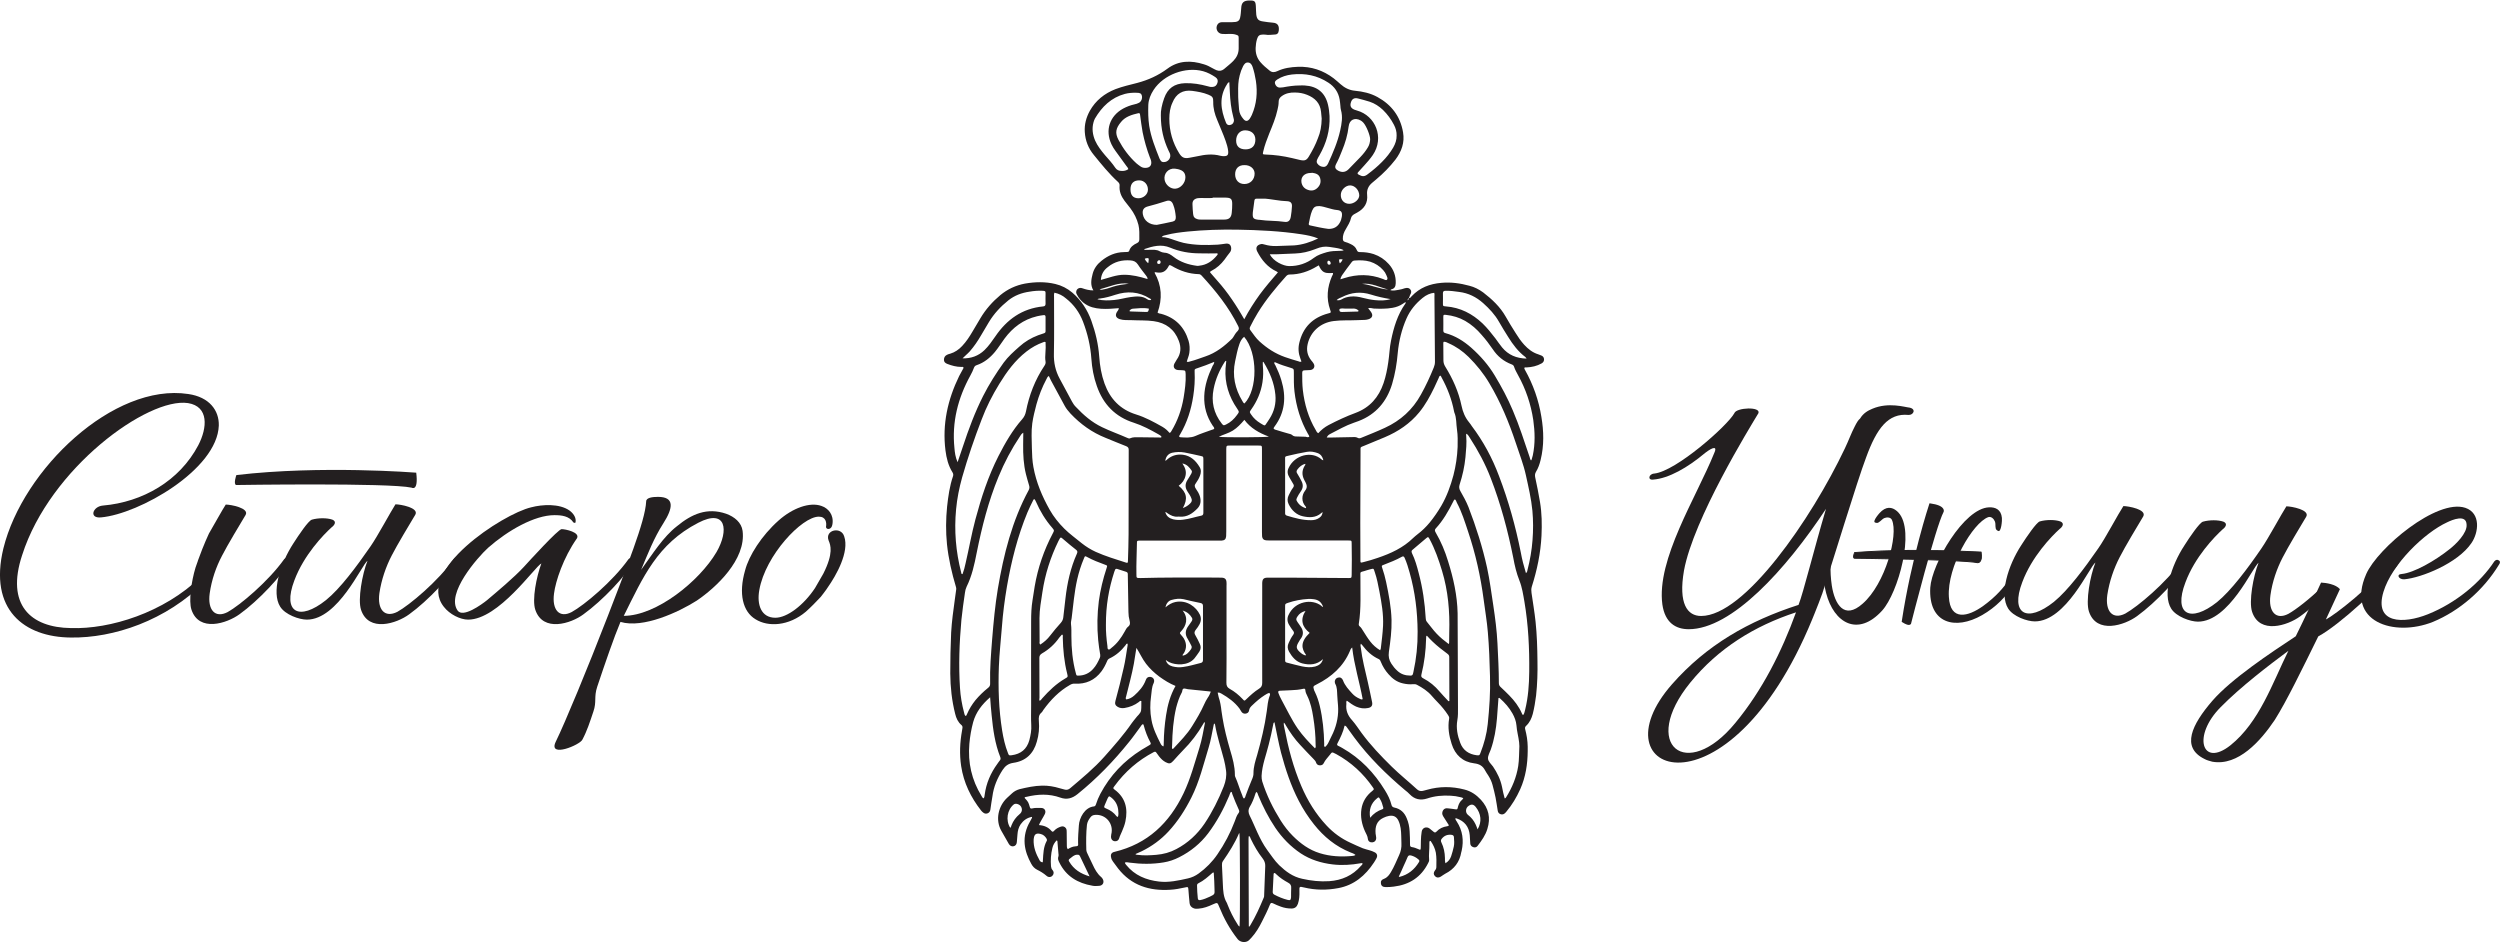 <svg xmlns="http://www.w3.org/2000/svg" width="130" height="49" viewBox="0 0 130 49" fill="none"><g clip-path="url(#clip0_1_8)"><path fill-rule="evenodd" clip-rule="evenodd" d="M73.269 15.501C73.341 15.508 73.367 15.442 73.407 15.403C73.828 14.957 74.348 14.76 74.947 14.708C75.447 14.662 75.927 14.727 76.407 14.859C76.671 14.924 76.908 15.049 77.125 15.206C77.585 15.56 78.007 15.953 78.296 16.464C78.461 16.759 78.638 17.041 78.816 17.323C78.948 17.539 79.086 17.736 79.257 17.926C79.461 18.149 79.691 18.332 79.987 18.424C80.047 18.444 80.099 18.47 80.158 18.49C80.244 18.529 80.29 18.595 80.29 18.693C80.29 18.785 80.244 18.85 80.165 18.896C79.921 19.034 79.658 19.093 79.382 19.106C79.342 19.106 79.309 19.106 79.283 19.106C79.244 19.165 79.283 19.198 79.296 19.23C79.724 19.991 80.014 20.81 80.152 21.675C80.277 22.416 80.297 23.169 80.112 23.917C80.06 24.133 79.987 24.349 79.869 24.539C79.816 24.631 79.81 24.716 79.829 24.815C79.921 25.241 80.007 25.667 80.079 26.099C80.178 26.683 80.185 27.266 80.158 27.856C80.112 28.767 79.928 29.645 79.652 30.51C79.619 30.622 79.625 30.727 79.639 30.831C79.711 31.33 79.796 31.828 79.849 32.326C79.921 33.001 79.941 33.683 79.948 34.358C79.961 34.967 79.941 35.57 79.876 36.173C79.836 36.494 79.783 36.809 79.704 37.124C79.639 37.359 79.546 37.569 79.362 37.74C79.303 37.792 79.29 37.845 79.309 37.917C79.329 37.995 79.342 38.074 79.362 38.146C79.428 38.448 79.448 38.742 79.441 39.051C79.435 39.732 79.336 40.401 79.053 41.036C78.862 41.462 78.625 41.856 78.329 42.21C78.309 42.236 78.29 42.256 78.27 42.275C78.204 42.341 78.125 42.367 78.04 42.341C77.947 42.315 77.895 42.249 77.882 42.157C77.842 41.934 77.816 41.699 77.77 41.476C77.724 41.253 77.671 41.036 77.612 40.82C77.566 40.643 77.487 40.479 77.388 40.322C77.335 40.237 77.269 40.152 77.224 40.06C77.105 39.831 76.934 39.726 76.657 39.693C76.059 39.621 75.664 39.254 75.486 38.684C75.348 38.258 75.276 37.825 75.355 37.373C75.368 37.301 75.341 37.248 75.302 37.189C75.144 36.947 74.966 36.73 74.762 36.521C74.657 36.409 74.552 36.304 74.453 36.186C74.243 35.937 73.966 35.76 73.683 35.61C73.617 35.577 73.558 35.57 73.486 35.577C73.308 35.596 73.13 35.577 72.959 35.538C72.65 35.472 72.406 35.295 72.203 35.059C72.031 34.869 71.9 34.653 71.801 34.41C71.781 34.358 71.762 34.305 71.696 34.273C71.347 34.115 71.071 33.859 70.84 33.551C70.82 33.532 70.801 33.506 70.768 33.473C70.728 33.545 70.755 33.611 70.761 33.669C70.834 34.286 70.992 34.882 71.13 35.485C71.202 35.819 71.281 36.16 71.347 36.501C71.386 36.678 71.321 36.783 71.143 36.816C70.926 36.861 70.722 36.829 70.518 36.743C70.347 36.665 70.195 36.553 70.037 36.435C69.985 36.488 70.018 36.553 70.011 36.606C69.972 36.94 70.084 37.209 70.314 37.458C70.492 37.661 70.643 37.897 70.801 38.113C71.268 38.749 71.808 39.313 72.367 39.863C72.788 40.276 73.249 40.643 73.683 41.043C73.769 41.122 73.861 41.148 73.973 41.128C74.045 41.115 74.124 41.089 74.203 41.069C74.848 40.886 75.499 40.886 76.151 41.056C76.493 41.141 76.769 41.331 77.006 41.587C77.408 42.026 77.526 42.531 77.342 43.108C77.243 43.435 77.046 43.711 76.835 43.986C76.783 44.058 76.697 44.084 76.605 44.051C76.519 44.019 76.46 43.96 76.454 43.868C76.44 43.724 76.434 43.58 76.427 43.429C76.388 42.99 76.157 42.701 75.743 42.557C75.73 42.551 75.703 42.551 75.677 42.551C75.677 42.623 75.723 42.675 75.756 42.727C76.059 43.193 76.124 43.704 76.006 44.242C75.999 44.268 75.993 44.288 75.986 44.314C75.901 44.825 75.618 45.199 75.151 45.434C75.072 45.474 74.999 45.539 74.92 45.585C74.802 45.657 74.697 45.644 74.618 45.559C74.539 45.474 74.532 45.376 74.618 45.264C74.664 45.212 74.69 45.153 74.69 45.087C74.697 44.838 74.703 44.589 74.664 44.34C74.624 44.124 74.525 43.927 74.407 43.75C74.4 43.73 74.381 43.724 74.348 43.73C74.321 43.783 74.328 43.842 74.328 43.901C74.335 44.169 74.288 44.445 74.315 44.714C74.321 44.779 74.288 44.831 74.262 44.884C73.894 45.618 73.288 46.005 72.479 46.103C72.341 46.123 72.203 46.129 72.058 46.129C71.906 46.129 71.821 46.064 71.808 45.939C71.788 45.821 71.841 45.742 71.972 45.697C72.143 45.631 72.242 45.493 72.328 45.349C72.499 45.067 72.617 44.766 72.755 44.464C72.847 44.268 72.887 44.065 72.874 43.848C72.861 43.586 72.874 43.324 72.834 43.068C72.814 42.931 72.775 42.793 72.716 42.669C72.617 42.465 72.459 42.387 72.235 42.426C72.13 42.446 72.025 42.478 71.926 42.531C71.597 42.688 71.498 42.97 71.531 43.35C71.538 43.429 71.564 43.501 71.564 43.58C71.558 43.711 71.485 43.789 71.367 43.802C71.248 43.816 71.143 43.75 71.13 43.626C71.117 43.475 71.038 43.357 70.978 43.226C70.814 42.859 70.735 42.472 70.794 42.072C70.853 41.685 71.051 41.371 71.36 41.128C71.459 41.043 71.459 41.043 71.386 40.938C70.886 40.217 70.261 39.641 69.485 39.214C69.465 39.208 69.445 39.195 69.419 39.182C69.267 39.103 69.261 39.103 69.156 39.247C69.044 39.391 68.912 39.516 68.833 39.686C68.794 39.765 68.728 39.798 68.636 39.798C68.537 39.798 68.465 39.745 68.438 39.66C68.412 39.568 68.353 39.523 68.294 39.457C68.063 39.214 67.826 38.978 67.603 38.729C67.32 38.428 67.083 38.087 66.872 37.733C66.839 37.681 66.82 37.622 66.76 37.576C66.741 37.687 66.78 37.779 66.793 37.877C66.991 38.9 67.254 39.909 67.668 40.873C67.991 41.633 68.419 42.328 68.985 42.931C69.34 43.311 69.754 43.612 70.235 43.829C70.445 43.927 70.656 44.025 70.867 44.111C70.978 44.156 71.097 44.176 71.215 44.215C71.308 44.242 71.4 44.274 71.485 44.32C71.604 44.379 71.643 44.491 71.584 44.615C71.544 44.694 71.498 44.773 71.446 44.851C70.998 45.533 70.406 46.031 69.59 46.182C69.004 46.293 68.406 46.293 67.813 46.149C67.563 46.09 67.563 46.09 67.57 46.352C67.576 46.568 67.563 46.791 67.491 47.001C67.431 47.165 67.326 47.243 67.155 47.243C66.964 47.243 66.78 47.211 66.602 47.145C66.464 47.093 66.326 47.04 66.201 46.975C66.109 46.929 66.069 46.955 66.036 47.04C65.918 47.335 65.773 47.63 65.628 47.912C65.477 48.214 65.313 48.495 65.082 48.751C65.036 48.803 64.99 48.849 64.944 48.895C64.766 49.052 64.483 48.993 64.358 48.836C63.95 48.318 63.641 47.755 63.398 47.152C63.306 46.922 63.306 46.922 63.069 47.027C62.832 47.139 62.588 47.23 62.325 47.25C62.246 47.257 62.167 47.263 62.088 47.237C61.956 47.191 61.871 47.099 61.858 46.962C61.831 46.732 61.818 46.503 61.798 46.273C61.785 46.116 61.779 46.11 61.614 46.149C61.364 46.201 61.114 46.254 60.858 46.267C59.772 46.339 58.831 46.044 58.14 45.159C58.048 45.041 57.969 44.93 57.877 44.805C57.83 44.74 57.791 44.674 57.778 44.589C57.738 44.432 57.797 44.327 57.962 44.294C59.673 43.881 60.805 42.8 61.548 41.246C61.91 40.486 62.121 39.68 62.371 38.88C62.503 38.454 62.575 38.008 62.661 37.569C62.601 37.55 62.595 37.596 62.582 37.622C62.285 38.139 61.93 38.605 61.509 39.024C61.331 39.201 61.173 39.391 61.002 39.575C60.871 39.719 60.792 39.726 60.614 39.634C60.476 39.562 60.364 39.45 60.272 39.332C60.226 39.273 60.18 39.208 60.134 39.142C60.094 39.083 60.061 39.077 59.995 39.109C59.179 39.536 58.502 40.126 57.955 40.873C57.87 40.984 57.87 40.991 57.962 41.063C58.528 41.482 58.66 42.052 58.521 42.714C58.482 42.898 58.416 43.062 58.344 43.232C58.298 43.35 58.232 43.462 58.199 43.586C58.166 43.704 58.067 43.763 57.949 43.743C57.844 43.724 57.778 43.645 57.771 43.521C57.771 43.481 57.778 43.435 57.784 43.396C57.929 42.846 57.514 42.334 56.949 42.374C56.843 42.38 56.758 42.419 56.699 42.505C56.606 42.623 56.541 42.747 56.521 42.891C56.475 43.324 56.475 43.757 56.488 44.183C56.488 44.281 56.541 44.373 56.58 44.458C56.659 44.628 56.745 44.799 56.824 44.969C56.929 45.199 57.054 45.428 57.251 45.598C57.291 45.624 57.317 45.67 57.343 45.71C57.436 45.88 57.35 46.051 57.153 46.064C57.034 46.07 56.916 46.083 56.804 46.057C56.041 45.926 55.435 45.566 55.086 44.851C55.034 44.746 54.988 44.648 55.04 44.523C55.053 44.484 55.047 44.438 55.04 44.399C55.027 44.196 55.007 43.986 54.988 43.783C54.988 43.757 54.994 43.724 54.948 43.698C54.836 43.809 54.757 43.947 54.724 44.097C54.645 44.412 54.626 44.733 54.652 45.048C54.659 45.12 54.678 45.185 54.731 45.244C54.816 45.343 54.803 45.461 54.724 45.539C54.645 45.624 54.514 45.631 54.415 45.539C54.264 45.408 54.099 45.31 53.928 45.225C53.797 45.159 53.698 45.054 53.625 44.917C53.448 44.596 53.316 44.261 53.283 43.888C53.25 43.468 53.349 43.081 53.56 42.721C53.599 42.655 53.632 42.596 53.665 42.524C53.672 42.518 53.665 42.505 53.658 42.478C53.402 42.524 53.217 42.662 53.073 42.865C52.961 43.029 52.921 43.212 52.908 43.396C52.895 43.527 52.888 43.665 52.875 43.796C52.862 43.914 52.803 43.986 52.704 44.006C52.612 44.025 52.52 43.986 52.461 43.888C52.329 43.665 52.204 43.435 52.072 43.206C51.743 42.636 51.914 41.915 52.368 41.489C52.454 41.41 52.54 41.331 52.625 41.253C52.737 41.148 52.875 41.076 53.02 41.036C53.402 40.945 53.79 40.86 54.191 40.853C54.507 40.846 54.81 40.899 55.113 40.991C55.192 41.017 55.277 41.036 55.356 41.056C55.461 41.089 55.56 41.063 55.646 40.991C56.264 40.466 56.889 39.955 57.429 39.346C57.929 38.782 58.429 38.218 58.857 37.596C58.916 37.51 58.989 37.432 59.048 37.353C59.14 37.215 59.311 37.111 59.337 36.94C59.357 36.783 59.344 36.619 59.35 36.455C59.285 36.422 59.252 36.475 59.225 36.501C59.002 36.671 58.752 36.77 58.475 36.816C58.35 36.835 58.232 36.822 58.12 36.757C57.995 36.684 57.962 36.593 58.002 36.449C58.159 35.885 58.298 35.315 58.429 34.738C58.521 34.358 58.567 33.964 58.633 33.578C58.64 33.545 58.646 33.506 58.627 33.466C58.567 33.466 58.554 33.512 58.528 33.551C58.304 33.84 58.034 34.082 57.692 34.24C57.626 34.273 57.593 34.318 57.567 34.384C57.488 34.574 57.396 34.744 57.278 34.908C56.929 35.374 56.462 35.583 55.883 35.551C55.79 35.544 55.718 35.57 55.639 35.616C55.073 35.937 54.632 36.396 54.257 36.914C54.224 36.96 54.198 37.025 54.152 37.058C54.014 37.176 54.007 37.32 54.02 37.484C54.053 37.851 54.02 38.212 53.915 38.566C53.744 39.188 53.342 39.575 52.697 39.667C52.434 39.706 52.276 39.824 52.138 40.034C51.862 40.46 51.671 40.905 51.605 41.417C51.572 41.639 51.526 41.869 51.5 42.098C51.48 42.301 51.256 42.361 51.138 42.262C51.098 42.229 51.052 42.197 51.02 42.151C50.48 41.462 50.111 40.702 49.98 39.837C49.888 39.221 49.914 38.605 50.026 37.989C50.032 37.943 50.039 37.904 50.046 37.864C50.059 37.799 50.046 37.746 49.993 37.7C49.815 37.55 49.723 37.346 49.67 37.124C49.493 36.429 49.42 35.727 49.414 35.02C49.414 34.312 49.427 33.597 49.46 32.889C49.493 32.313 49.572 31.742 49.651 31.172C49.677 30.995 49.697 30.825 49.723 30.648C49.73 30.602 49.723 30.563 49.71 30.523C49.493 29.796 49.322 29.055 49.243 28.302C49.177 27.646 49.184 26.991 49.249 26.342C49.309 25.804 49.381 25.273 49.559 24.756C49.578 24.69 49.572 24.631 49.532 24.566C49.309 24.212 49.216 23.825 49.164 23.419C48.993 22.055 49.282 20.777 49.874 19.558C49.94 19.427 50.013 19.302 50.085 19.171C50.098 19.152 50.111 19.132 50.098 19.099C50.072 19.067 50.026 19.08 49.986 19.08C49.736 19.08 49.493 19.014 49.256 18.922C49.157 18.883 49.085 18.824 49.085 18.712C49.085 18.588 49.137 18.503 49.243 18.45C49.295 18.424 49.355 18.404 49.414 18.391C49.657 18.319 49.861 18.175 50.032 17.992C50.249 17.762 50.414 17.507 50.572 17.238C50.71 17.008 50.842 16.773 50.98 16.55C51.256 16.084 51.612 15.684 52.02 15.344C52.395 15.036 52.816 14.839 53.296 14.747C53.823 14.655 54.349 14.642 54.876 14.767C55.205 14.845 55.501 14.996 55.764 15.219C56.225 15.619 56.547 16.11 56.751 16.681C56.968 17.284 57.113 17.9 57.159 18.536C57.192 19.014 57.271 19.486 57.436 19.945C57.725 20.744 58.252 21.295 59.074 21.551C59.561 21.701 60.002 21.944 60.443 22.193C60.588 22.278 60.713 22.383 60.811 22.508C60.877 22.501 60.897 22.442 60.917 22.409C61.239 21.878 61.443 21.295 61.548 20.679C61.614 20.273 61.673 19.866 61.654 19.453C61.641 19.263 61.647 19.263 61.456 19.25C61.391 19.243 61.318 19.25 61.259 19.243C61.068 19.224 60.983 19.08 61.068 18.909C61.101 18.844 61.147 18.771 61.187 18.706C61.41 18.398 61.43 18.064 61.298 17.723C61.075 17.126 60.627 16.786 59.989 16.7C59.607 16.648 59.225 16.668 58.837 16.648C58.633 16.641 58.423 16.661 58.225 16.596C58.028 16.53 57.975 16.399 58.081 16.222C58.12 16.163 58.173 16.11 58.179 16.025C58.015 16.038 57.863 16.052 57.705 16.058C57.403 16.071 57.093 16.065 56.797 15.979C56.449 15.874 56.185 15.658 56.014 15.344C55.981 15.291 55.955 15.239 55.962 15.173C55.975 15.023 56.12 14.931 56.284 14.99C56.468 15.055 56.653 15.101 56.856 15.101C56.685 14.819 56.745 14.524 56.817 14.242C56.889 13.961 57.054 13.738 57.278 13.561C57.62 13.286 58.002 13.115 58.449 13.109C58.502 13.109 58.561 13.102 58.614 13.102C58.66 13.102 58.699 13.089 58.719 13.043C58.778 12.84 58.936 12.729 59.12 12.643C59.219 12.597 59.245 12.538 59.245 12.434C59.245 12.184 59.258 11.935 59.199 11.693C59.12 11.378 58.975 11.09 58.778 10.828C58.679 10.697 58.574 10.572 58.475 10.441C58.298 10.205 58.192 9.949 58.219 9.648C58.225 9.569 58.192 9.51 58.133 9.458C57.666 9.032 57.278 8.547 56.883 8.062C56.593 7.714 56.435 7.308 56.409 6.862C56.383 6.476 56.481 6.109 56.672 5.761C56.975 5.224 57.436 4.857 58.008 4.634C58.377 4.496 58.752 4.411 59.133 4.313C59.706 4.162 60.226 3.926 60.706 3.572C61.285 3.14 61.937 3.133 62.601 3.343C62.759 3.389 62.904 3.461 63.049 3.546C63.115 3.585 63.187 3.618 63.259 3.651C63.398 3.703 63.523 3.69 63.641 3.598C63.806 3.454 63.983 3.323 64.135 3.166C64.312 2.982 64.411 2.772 64.411 2.517C64.411 2.34 64.411 2.163 64.411 1.993C64.411 1.855 64.404 1.848 64.266 1.802C64.154 1.763 64.036 1.763 63.924 1.763C63.799 1.77 63.667 1.776 63.542 1.763C63.299 1.743 63.174 1.455 63.325 1.252C63.385 1.18 63.463 1.154 63.549 1.154C63.72 1.154 63.891 1.154 64.062 1.154C64.128 1.154 64.194 1.147 64.26 1.14C64.378 1.121 64.457 1.055 64.483 0.931C64.523 0.767 64.529 0.596 64.543 0.426C64.556 0.138 64.668 0.033 64.951 0.026C65.253 0.02 65.293 0.059 65.306 0.36C65.313 0.492 65.313 0.623 65.326 0.76C65.359 0.996 65.438 1.081 65.668 1.114C65.839 1.14 66.017 1.167 66.194 1.18C66.471 1.199 66.517 1.376 66.497 1.58C66.484 1.724 66.418 1.796 66.28 1.796C66.122 1.802 65.964 1.835 65.806 1.802C65.767 1.796 65.721 1.796 65.681 1.796C65.497 1.796 65.418 1.855 65.365 2.032C65.319 2.189 65.299 2.34 65.293 2.497C65.286 2.772 65.359 3.015 65.536 3.225C65.681 3.395 65.846 3.533 66.017 3.67C66.148 3.782 66.287 3.762 66.425 3.697C66.76 3.539 67.122 3.487 67.491 3.474C68.182 3.448 68.8 3.657 69.347 4.07C69.472 4.169 69.59 4.273 69.708 4.378C69.919 4.568 70.169 4.693 70.459 4.719C70.867 4.758 71.261 4.844 71.63 5.047C72.36 5.447 72.821 6.056 72.959 6.882C73.051 7.413 72.88 7.878 72.564 8.298C72.268 8.678 71.933 9.019 71.564 9.327C71.492 9.386 71.419 9.445 71.354 9.504C71.156 9.668 71.064 9.871 71.09 10.126C71.136 10.552 70.946 10.847 70.577 11.051C70.518 11.083 70.459 11.116 70.399 11.149C70.334 11.195 70.274 11.254 70.255 11.332C70.209 11.549 70.084 11.732 69.978 11.922C69.886 12.073 69.82 12.237 69.827 12.42C69.834 12.506 69.853 12.552 69.939 12.578C70.037 12.604 70.136 12.643 70.228 12.689C70.373 12.755 70.492 12.846 70.551 12.997C70.59 13.102 70.649 13.115 70.748 13.109C70.978 13.109 71.209 13.141 71.433 13.213C71.742 13.318 71.999 13.489 72.216 13.731C72.472 14.013 72.591 14.347 72.578 14.727C72.571 14.891 72.525 15.003 72.36 15.042C72.341 15.049 72.314 15.055 72.308 15.095C72.459 15.127 72.604 15.095 72.749 15.068C72.847 15.055 72.946 15.023 73.045 14.99C73.183 14.95 73.275 14.97 73.341 15.055C73.407 15.14 73.394 15.232 73.315 15.357C73.315 15.396 73.275 15.442 73.269 15.501C73.229 15.527 73.19 15.553 73.196 15.619C73.229 15.58 73.275 15.56 73.269 15.501ZM63.779 32.949C63.779 33.794 63.786 34.646 63.773 35.498C63.773 35.649 63.806 35.741 63.944 35.819C64.194 35.957 64.418 36.14 64.615 36.35C64.707 36.455 64.714 36.455 64.812 36.357C65.016 36.16 65.227 35.964 65.471 35.813C65.602 35.734 65.635 35.642 65.635 35.505C65.628 33.859 65.635 32.208 65.635 30.556C65.635 30.477 65.635 30.399 65.635 30.32C65.642 30.11 65.707 30.038 65.925 30.038C66.306 30.038 66.681 30.038 67.056 30.038C68.076 30.045 69.103 30.052 70.123 30.058C70.281 30.058 70.281 30.052 70.287 29.888C70.294 29.357 70.301 28.832 70.287 28.302C70.281 28.105 70.307 28.105 70.084 28.105C70.051 28.105 70.011 28.105 69.972 28.105C68.656 28.105 67.339 28.105 66.023 28.105C65.964 28.105 65.898 28.105 65.839 28.098C65.707 28.085 65.642 28.02 65.628 27.889C65.622 27.817 65.622 27.744 65.622 27.672C65.622 26.237 65.622 24.802 65.622 23.36C65.622 23.169 65.622 23.169 65.431 23.169C64.938 23.169 64.444 23.169 63.95 23.169C63.773 23.169 63.773 23.176 63.766 23.353C63.766 23.405 63.766 23.451 63.766 23.497C63.766 24.874 63.766 26.25 63.766 27.626C63.766 27.712 63.766 27.797 63.76 27.882C63.746 28.039 63.681 28.098 63.529 28.111C63.47 28.111 63.404 28.111 63.345 28.111C62.062 28.111 60.779 28.111 59.489 28.111C59.41 28.111 59.331 28.111 59.258 28.111C59.127 28.118 59.12 28.118 59.12 28.242C59.114 28.787 59.081 29.324 59.094 29.861C59.094 30.058 59.094 30.058 59.298 30.058C59.311 30.058 59.324 30.058 59.337 30.058C60.509 30.025 61.673 30.032 62.845 30.032C63.075 30.032 63.299 30.032 63.523 30.038C63.7 30.045 63.773 30.117 63.779 30.294C63.786 30.346 63.779 30.405 63.779 30.458C63.779 31.29 63.779 32.123 63.779 32.949ZM54.54 19.552C54.461 19.591 54.448 19.656 54.415 19.715C54.191 20.135 54.02 20.574 53.895 21.026C53.81 21.354 53.724 21.682 53.678 22.016C53.619 22.442 53.652 22.875 53.658 23.307C53.665 23.635 53.678 23.962 53.737 24.284C53.882 25.083 54.191 25.811 54.586 26.512C54.79 26.873 55.053 27.2 55.343 27.489C55.619 27.764 55.942 27.993 56.251 28.249C56.475 28.426 56.718 28.577 56.975 28.695C57.482 28.924 58.015 29.081 58.541 29.252C58.64 29.285 58.653 29.271 58.653 29.16C58.666 28.701 58.686 28.236 58.686 27.777C58.686 26.316 58.686 24.854 58.693 23.392C58.693 23.294 58.66 23.242 58.561 23.202C58.206 23.065 57.85 22.914 57.495 22.77C56.784 22.488 56.185 22.055 55.665 21.505C55.553 21.38 55.448 21.256 55.369 21.111C55.126 20.672 54.889 20.227 54.652 19.788C54.619 19.715 54.58 19.637 54.54 19.552ZM74.894 19.532C74.835 19.558 74.828 19.617 74.808 19.663C74.729 19.833 74.657 19.997 74.578 20.161C74.361 20.607 74.124 21.046 73.802 21.439C73.321 22.029 72.703 22.442 72.005 22.737C71.65 22.888 71.301 23.032 70.946 23.176C70.722 23.268 70.748 23.229 70.748 23.458C70.742 24.703 70.742 25.948 70.735 27.187C70.735 27.83 70.735 28.472 70.742 29.114C70.742 29.271 70.742 29.271 70.893 29.232C71.15 29.167 71.4 29.095 71.643 29.009C72.321 28.78 72.966 28.485 73.486 27.974C73.552 27.908 73.63 27.849 73.709 27.784C73.946 27.607 74.157 27.397 74.348 27.168C74.572 26.892 74.769 26.604 74.947 26.302C75.236 25.804 75.427 25.273 75.578 24.716C75.703 24.231 75.776 23.74 75.796 23.242C75.802 22.94 75.809 22.639 75.763 22.337C75.716 22.042 75.749 21.734 75.624 21.446C75.618 21.433 75.618 21.413 75.611 21.393C75.493 20.771 75.269 20.187 74.96 19.624C74.947 19.597 74.933 19.552 74.894 19.532ZM71.143 16.025C71.202 16.104 71.248 16.156 71.288 16.215C71.413 16.392 71.367 16.537 71.156 16.602C71.09 16.628 71.025 16.628 70.959 16.635C70.834 16.641 70.702 16.641 70.577 16.648C70.169 16.668 69.761 16.641 69.353 16.694C68.669 16.779 68.149 17.238 67.998 17.893C67.925 18.208 67.984 18.49 68.188 18.745C68.228 18.791 68.267 18.837 68.3 18.89C68.406 19.053 68.326 19.224 68.129 19.243C68.037 19.25 67.938 19.257 67.84 19.257C67.747 19.257 67.715 19.296 67.715 19.394C67.715 19.689 67.715 19.991 67.747 20.279C67.833 21.02 68.037 21.721 68.419 22.363C68.451 22.416 68.471 22.488 68.55 22.527C68.702 22.357 68.879 22.212 69.09 22.101C69.544 21.865 70.004 21.649 70.485 21.472C71.228 21.197 71.696 20.659 71.946 19.919C72.064 19.571 72.137 19.204 72.189 18.844C72.249 18.463 72.255 18.083 72.334 17.71C72.472 17.028 72.67 16.366 73.078 15.789C73.091 15.77 73.117 15.743 73.078 15.711C73.032 15.737 72.986 15.77 72.939 15.802C72.782 15.907 72.604 15.973 72.413 16.006C72.091 16.065 71.762 16.058 71.433 16.045C71.34 16.032 71.261 15.999 71.143 16.025ZM53.211 22.501C53.112 22.56 53.086 22.619 53.046 22.678C52.599 23.346 52.224 24.054 51.921 24.795C51.395 26.067 51.059 27.397 50.789 28.741C50.671 29.35 50.539 29.953 50.263 30.51C50.217 30.609 50.19 30.713 50.177 30.825C50.111 31.29 50.039 31.762 49.993 32.234C49.888 33.414 49.842 34.594 49.92 35.78C49.947 36.206 50.019 36.632 50.131 37.051C50.151 37.117 50.151 37.196 50.223 37.235C50.263 37.202 50.269 37.156 50.289 37.124C50.401 36.861 50.546 36.632 50.723 36.409C50.921 36.173 51.138 35.964 51.375 35.773C51.454 35.714 51.493 35.649 51.487 35.544C51.467 34.771 51.533 34.004 51.592 33.237C51.664 32.359 51.743 31.487 51.888 30.615C52.191 28.832 52.625 27.089 53.494 25.483C53.54 25.391 53.54 25.319 53.507 25.221C53.448 25.038 53.402 24.847 53.349 24.657C53.224 24.153 53.198 23.641 53.204 23.124C53.211 22.927 53.211 22.73 53.211 22.501ZM76.256 22.553C76.23 22.599 76.236 22.632 76.243 22.665C76.276 23.032 76.236 23.405 76.204 23.773C76.157 24.258 76.052 24.729 75.901 25.195C75.861 25.319 75.874 25.424 75.94 25.536C76.092 25.804 76.243 26.073 76.361 26.368C76.756 27.397 77.092 28.446 77.329 29.527C77.467 30.169 77.552 30.831 77.651 31.48C77.75 32.136 77.835 32.791 77.868 33.453C77.901 34.141 77.941 34.836 77.941 35.524C77.941 35.603 77.967 35.662 78.02 35.714C78.178 35.859 78.329 36.009 78.48 36.16C78.75 36.435 78.981 36.737 79.138 37.097C79.152 37.124 79.152 37.169 79.211 37.176C79.27 37.097 79.283 36.992 79.309 36.901C79.468 36.252 79.513 35.596 79.52 34.934C79.533 33.715 79.474 32.496 79.27 31.29C79.204 30.917 79.152 30.543 79.007 30.183C78.856 29.802 78.763 29.409 78.691 29.009C78.408 27.594 78.04 26.211 77.52 24.867C77.237 24.126 76.862 23.432 76.434 22.77C76.381 22.691 76.342 22.606 76.256 22.553ZM75.657 25.968C75.598 25.994 75.591 26.04 75.565 26.086C75.315 26.584 75.039 27.069 74.657 27.482C74.585 27.561 74.618 27.62 74.657 27.692C74.933 28.164 75.144 28.669 75.302 29.193C75.578 30.071 75.776 30.962 75.796 31.887C75.802 32.359 75.796 32.837 75.802 33.309C75.802 34.469 75.815 35.636 75.815 36.802C75.815 37.019 75.822 37.235 75.782 37.451C75.71 37.858 75.789 38.251 75.934 38.631C76.079 39.018 76.381 39.221 76.789 39.273C76.927 39.286 76.934 39.28 76.98 39.162C77.171 38.677 77.309 38.172 77.362 37.654C77.447 36.829 77.506 35.996 77.48 35.164C77.46 34.404 77.434 33.637 77.368 32.876C77.322 32.313 77.224 31.749 77.151 31.185C76.993 29.979 76.73 28.8 76.342 27.646C76.171 27.135 76.013 26.617 75.756 26.139C75.73 26.073 75.71 26.008 75.657 25.968ZM53.77 25.948C53.757 25.968 53.737 25.988 53.731 26.001C53.625 26.217 53.52 26.42 53.428 26.643C52.915 27.882 52.592 29.173 52.362 30.491C52.243 31.192 52.151 31.893 52.099 32.601C52.046 33.289 51.967 33.977 51.941 34.666C51.901 35.773 51.934 36.881 52.112 37.989C52.178 38.389 52.263 38.782 52.415 39.162C52.461 39.286 52.467 39.286 52.605 39.273C53.086 39.208 53.395 38.959 53.527 38.487C53.593 38.225 53.645 37.962 53.625 37.694C53.606 37.359 53.619 37.025 53.619 36.698C53.612 35.229 53.619 33.761 53.619 32.3C53.619 31.933 53.632 31.572 53.691 31.212C53.731 30.976 53.764 30.733 53.803 30.497C53.968 29.527 54.283 28.61 54.744 27.738C54.823 27.587 54.83 27.587 54.724 27.456C54.362 27.043 54.086 26.584 53.869 26.086C53.843 26.04 53.829 25.981 53.77 25.948ZM54.369 17.788C54.316 17.762 54.283 17.782 54.251 17.795C53.935 17.906 53.645 18.07 53.375 18.28C52.783 18.739 52.349 19.335 51.967 19.958C51.605 20.548 51.289 21.164 51.046 21.813C50.664 22.802 50.322 23.805 50.032 24.821C49.881 25.365 49.769 25.916 49.717 26.479C49.611 27.594 49.703 28.682 49.98 29.763C49.986 29.802 49.98 29.855 50.052 29.855C50.118 29.671 50.171 29.488 50.21 29.291C50.388 28.531 50.519 27.764 50.723 27.004C51.026 25.87 51.388 24.762 51.921 23.713C52.27 23.032 52.645 22.376 53.152 21.8C53.257 21.682 53.316 21.557 53.349 21.4C53.514 20.548 53.823 19.748 54.31 19.021C54.356 18.955 54.382 18.883 54.369 18.804C54.343 18.654 54.349 18.503 54.362 18.352C54.376 18.169 54.382 17.979 54.369 17.788ZM79.349 29.802C79.421 29.75 79.415 29.691 79.428 29.645C79.56 29.134 79.652 28.616 79.691 28.085C79.731 27.581 79.731 27.069 79.685 26.558C79.625 25.935 79.481 25.326 79.349 24.723C79.224 24.146 79.007 23.602 78.823 23.038C78.467 21.963 78.033 20.915 77.447 19.932C77.151 19.427 76.783 18.975 76.368 18.562C76.059 18.26 75.716 18.018 75.322 17.847C75.243 17.808 75.164 17.762 75.072 17.775C75.045 17.815 75.052 17.854 75.052 17.887C75.052 18.169 75.058 18.457 75.058 18.739C75.058 18.857 75.091 18.962 75.151 19.06C75.545 19.696 75.848 20.371 75.999 21.098C76.065 21.419 76.184 21.708 76.394 21.963C76.447 22.023 76.487 22.088 76.532 22.154C77.131 22.947 77.599 23.818 77.947 24.749C78.441 26.04 78.809 27.364 79.079 28.714C79.145 29.081 79.237 29.435 79.349 29.802ZM74.578 15.226C74.374 15.245 74.163 15.337 73.973 15.494C73.611 15.789 73.328 16.13 73.137 16.563C72.887 17.133 72.742 17.729 72.683 18.352C72.637 18.903 72.545 19.447 72.387 19.977C72.11 20.882 71.551 21.544 70.656 21.891C70.57 21.924 70.485 21.957 70.399 21.983C69.972 22.127 69.583 22.357 69.182 22.56C69.11 22.599 69.037 22.639 68.991 22.75C69.11 22.75 69.208 22.75 69.3 22.75C69.629 22.743 69.959 22.737 70.287 22.73C70.386 22.73 70.498 22.711 70.59 22.763C70.656 22.802 70.709 22.796 70.775 22.77C71.189 22.599 71.61 22.435 72.018 22.245C72.828 21.872 73.459 21.302 73.887 20.521C74.144 20.063 74.361 19.591 74.558 19.106C74.598 19.008 74.618 18.916 74.618 18.811C74.611 17.683 74.598 16.556 74.591 15.429C74.591 15.363 74.604 15.291 74.578 15.226ZM54.83 15.219C54.797 15.304 54.81 15.383 54.81 15.455C54.81 16.432 54.823 17.408 54.803 18.385C54.79 18.857 54.882 19.283 55.106 19.696C55.317 20.089 55.534 20.482 55.744 20.882C55.797 20.98 55.863 21.079 55.942 21.157C56.343 21.583 56.771 21.957 57.304 22.212C57.738 22.422 58.192 22.58 58.633 22.776C58.679 22.796 58.725 22.816 58.771 22.789C58.916 22.724 59.068 22.737 59.219 22.737C59.568 22.737 59.923 22.75 60.278 22.75C60.318 22.75 60.364 22.77 60.403 22.724C60.37 22.652 60.298 22.619 60.232 22.58C59.824 22.35 59.41 22.127 58.962 21.983C57.988 21.675 57.363 21.02 57.034 20.069C56.87 19.61 56.784 19.132 56.751 18.654C56.705 17.985 56.554 17.349 56.317 16.727C56.133 16.248 55.843 15.842 55.435 15.521C55.264 15.37 55.067 15.271 54.83 15.219ZM60.035 14.177C60.417 14.845 60.45 15.54 60.193 16.255C60.259 16.307 60.325 16.307 60.384 16.32C61.121 16.523 61.588 17.002 61.805 17.723C61.864 17.926 61.877 18.136 61.845 18.352C61.825 18.509 61.752 18.647 61.713 18.811C61.785 18.831 61.838 18.811 61.897 18.791C62.16 18.726 62.417 18.621 62.674 18.536C63.227 18.352 63.667 18.005 64.075 17.605C64.095 17.585 64.115 17.559 64.128 17.533C64.194 17.415 64.266 17.303 64.358 17.212C64.437 17.126 64.437 17.061 64.385 16.956C63.898 15.973 63.22 15.127 62.476 14.321C62.437 14.282 62.397 14.256 62.338 14.256C61.825 14.242 61.358 14.085 60.923 13.823C60.805 13.764 60.805 13.764 60.746 13.882C60.607 14.131 60.417 14.216 60.134 14.164C60.107 14.151 60.074 14.144 60.035 14.177ZM67.675 18.798C67.655 18.745 67.635 18.686 67.616 18.634C67.517 18.372 67.497 18.103 67.563 17.828C67.754 17.021 68.254 16.517 69.057 16.301C69.215 16.261 69.222 16.261 69.169 16.11C68.958 15.514 69.017 14.931 69.261 14.367C69.287 14.308 69.333 14.262 69.314 14.197C69.162 14.19 69.011 14.223 68.866 14.157C68.708 14.085 68.642 13.941 68.577 13.797C68.537 13.816 68.511 13.83 68.484 13.849C68.043 14.118 67.57 14.275 67.056 14.275C66.984 14.275 66.931 14.308 66.885 14.354C66.346 14.957 65.826 15.58 65.405 16.268C65.26 16.504 65.135 16.74 65.01 16.989C64.97 17.067 64.977 17.12 65.03 17.185C65.181 17.382 65.306 17.585 65.497 17.756C65.892 18.116 66.319 18.391 66.82 18.568C67.056 18.654 67.293 18.719 67.53 18.791C67.57 18.811 67.616 18.831 67.675 18.798ZM68.544 12.401C68.261 12.283 67.971 12.23 67.682 12.184C66.576 12.014 65.457 11.962 64.332 11.942C63.477 11.929 62.614 11.955 61.759 12.04C61.377 12.08 60.996 12.126 60.627 12.224C60.555 12.243 60.469 12.243 60.41 12.329C60.654 12.329 60.864 12.414 61.075 12.486C61.226 12.538 61.384 12.591 61.548 12.63C62.134 12.755 62.733 12.755 63.325 12.722C63.463 12.715 63.602 12.683 63.746 12.669C63.924 12.65 64.016 12.742 64.023 12.918C64.023 12.997 64.003 13.063 63.957 13.122C63.858 13.246 63.766 13.371 63.674 13.502C63.49 13.744 63.273 13.941 63.003 14.079C62.97 14.098 62.93 14.105 62.924 14.164C63.049 14.308 63.181 14.459 63.312 14.61C63.444 14.76 63.575 14.911 63.694 15.068C63.825 15.232 63.944 15.403 64.062 15.573C64.174 15.737 64.286 15.907 64.391 16.078C64.497 16.242 64.589 16.412 64.701 16.602C64.951 16.13 65.22 15.711 65.51 15.311C65.806 14.911 66.129 14.537 66.451 14.164C66.412 14.138 66.398 14.124 66.385 14.118C65.918 13.902 65.609 13.528 65.378 13.082C65.28 12.892 65.346 12.748 65.556 12.696C65.628 12.676 65.688 12.696 65.754 12.715C65.951 12.774 66.162 12.801 66.365 12.794C66.675 12.787 66.984 12.768 67.293 12.761C67.734 12.729 68.142 12.591 68.544 12.401ZM66.273 37.556C66.207 37.589 66.214 37.635 66.207 37.674C66.142 38.022 66.063 38.362 65.977 38.703C65.846 39.247 65.628 39.778 65.602 40.348C65.602 40.447 65.609 40.538 65.635 40.63C65.865 41.358 66.194 42.026 66.596 42.669C66.78 42.957 66.984 43.226 67.228 43.468C67.629 43.868 68.076 44.196 68.629 44.366C69.175 44.536 69.741 44.563 70.307 44.51C70.36 44.504 70.419 44.504 70.485 44.458C70.406 44.386 70.314 44.359 70.228 44.327C69.458 44.019 68.84 43.514 68.326 42.865C68.024 42.485 67.761 42.079 67.537 41.646C67.122 40.846 66.846 40.008 66.615 39.142C66.484 38.624 66.385 38.094 66.273 37.556ZM60.805 6.174C60.805 6.823 60.976 7.419 61.318 7.97C61.456 8.193 61.581 8.252 61.838 8.206C61.976 8.18 62.114 8.154 62.253 8.127C62.654 8.036 63.055 7.99 63.463 8.101C63.51 8.114 63.562 8.114 63.608 8.121C63.825 8.127 63.885 8.068 63.865 7.852C63.845 7.669 63.792 7.498 63.733 7.328C63.602 6.954 63.437 6.6 63.292 6.233C63.167 5.938 63.082 5.63 63.088 5.302C63.095 5.066 63.042 5.007 62.832 4.922C62.562 4.811 62.285 4.765 62.002 4.726C61.509 4.66 61.154 4.87 60.969 5.335C60.844 5.597 60.805 5.886 60.805 6.174ZM59.041 44.412C59.081 44.451 59.114 44.451 59.147 44.451C59.476 44.497 59.805 44.477 60.127 44.451C60.496 44.419 60.844 44.327 61.173 44.15C61.772 43.835 62.253 43.389 62.634 42.832C63.042 42.223 63.365 41.574 63.635 40.892C63.74 40.617 63.792 40.348 63.753 40.06C63.727 39.87 63.694 39.686 63.648 39.509C63.49 38.9 63.286 38.297 63.181 37.674C63.174 37.648 63.161 37.628 63.128 37.628C63.121 37.654 63.115 37.681 63.108 37.714C63.023 38.1 62.97 38.487 62.851 38.867C62.582 39.745 62.371 40.643 61.95 41.476C61.627 42.118 61.246 42.714 60.759 43.239C60.364 43.665 59.897 44.006 59.377 44.261C59.272 44.307 59.166 44.353 59.041 44.412ZM73.716 32.844C73.709 31.802 73.584 30.779 73.301 29.776C73.229 29.514 73.15 29.252 73.038 29.003C73.005 28.937 72.972 28.911 72.9 28.95C72.597 29.121 72.275 29.245 71.952 29.37C71.841 29.409 71.834 29.416 71.88 29.547C71.959 29.776 72.025 30.019 72.077 30.261C72.216 30.917 72.341 31.566 72.36 32.234C72.374 32.798 72.301 33.348 72.222 33.899C72.189 34.135 72.229 34.325 72.354 34.515C72.439 34.646 72.538 34.771 72.656 34.876C72.847 35.059 73.078 35.131 73.341 35.131C73.42 35.138 73.466 35.098 73.479 35.02C73.486 34.987 73.492 34.961 73.499 34.934C73.65 34.253 73.723 33.551 73.716 32.844ZM69.919 37.733C69.847 38.061 69.702 38.356 69.55 38.651C69.55 38.657 69.544 38.664 69.544 38.664C69.518 38.716 69.524 38.756 69.583 38.782C69.662 38.815 69.735 38.861 69.807 38.9C70.742 39.431 71.459 40.184 72.018 41.096C72.163 41.331 72.288 41.574 72.354 41.843C72.374 41.928 72.413 41.974 72.505 41.993C72.828 42.059 73.032 42.256 73.15 42.551C73.242 42.767 73.288 42.99 73.301 43.226C73.315 43.455 73.321 43.684 73.321 43.914C73.321 43.992 73.334 44.038 73.427 44.051C73.538 44.065 73.65 44.111 73.755 44.156C73.867 44.209 73.874 44.202 73.88 44.071C73.887 43.947 73.887 43.829 73.887 43.704C73.887 43.553 73.907 43.403 73.927 43.252C73.953 43.049 74.163 42.957 74.335 43.081C74.407 43.134 74.479 43.193 74.545 43.252C74.604 43.304 74.644 43.298 74.697 43.245C74.848 43.081 75.032 42.996 75.256 42.964C75.289 42.957 75.315 42.957 75.341 42.911C75.243 42.76 75.144 42.603 75.045 42.446C74.98 42.341 74.98 42.242 75.039 42.138C75.098 42.039 75.19 42.02 75.289 42.033C75.42 42.052 75.552 42.059 75.69 42.085C75.763 42.098 75.789 42.079 75.802 42.007C75.828 41.889 75.868 41.777 75.947 41.672C75.993 41.62 76.046 41.574 76.092 41.522C76.052 41.469 75.999 41.469 75.953 41.456C75.782 41.41 75.605 41.384 75.433 41.377C75.012 41.351 74.604 41.39 74.21 41.522C73.867 41.633 73.558 41.567 73.308 41.305C73.236 41.227 73.15 41.154 73.064 41.089C72.091 40.27 71.183 39.378 70.426 38.356C70.301 38.185 70.176 38.015 70.051 37.838C70.018 37.799 69.998 37.74 69.919 37.733ZM54.027 42.904C54.297 42.924 54.514 43.016 54.672 43.206C54.731 43.278 54.77 43.252 54.816 43.199C54.915 43.088 55.034 43.029 55.172 42.983C55.271 42.95 55.369 42.983 55.428 43.068C55.468 43.127 55.468 43.193 55.468 43.258C55.468 43.488 55.468 43.717 55.475 43.947C55.475 44.012 55.468 44.091 55.527 44.156C55.646 44.084 55.771 44.019 55.902 44.012C56.087 44.006 56.067 43.96 56.06 43.822C56.054 43.521 56.08 43.232 56.1 42.931C56.12 42.531 56.409 41.98 56.883 41.934C56.949 41.928 56.968 41.882 56.988 41.83C57.047 41.639 57.126 41.456 57.218 41.279C57.725 40.322 58.442 39.568 59.357 38.992C59.495 38.906 59.64 38.821 59.778 38.742C59.837 38.71 59.857 38.677 59.824 38.611C59.666 38.323 59.554 38.022 59.469 37.7C59.469 37.687 59.449 37.674 59.436 37.654C59.364 37.681 59.337 37.746 59.298 37.799C59.107 38.054 58.923 38.323 58.719 38.572C57.922 39.568 57.034 40.486 56.034 41.292C55.751 41.522 55.468 41.594 55.139 41.476C54.553 41.266 53.968 41.292 53.375 41.436C53.342 41.443 53.29 41.436 53.277 41.489C53.474 41.705 53.474 41.705 53.553 41.974C53.573 42.046 53.612 42.052 53.672 42.039C53.823 42 53.974 42.013 54.126 42.013C54.316 42.007 54.415 42.164 54.33 42.334C54.283 42.433 54.224 42.524 54.172 42.616C54.132 42.701 54.066 42.786 54.027 42.904ZM68.728 6.168C68.721 6.082 68.708 5.951 68.695 5.82C68.649 5.361 68.379 5.093 67.965 4.929C67.767 4.85 67.557 4.811 67.339 4.811C67.089 4.804 66.852 4.85 66.648 5.001C66.55 5.073 66.49 5.158 66.49 5.289C66.49 5.434 66.464 5.565 66.431 5.702C66.339 6.128 66.168 6.535 66.004 6.934C65.879 7.249 65.76 7.557 65.688 7.878C65.655 8.029 65.655 8.029 65.813 8.036C66.273 8.049 66.734 8.114 67.181 8.219C67.326 8.252 67.478 8.291 67.622 8.324C67.853 8.37 67.945 8.331 68.063 8.134C68.248 7.826 68.412 7.518 68.531 7.19C68.662 6.882 68.721 6.554 68.728 6.168ZM56.106 35.131C56.389 35.124 56.646 35.007 56.843 34.784C56.995 34.62 57.1 34.417 57.192 34.207C57.212 34.161 57.218 34.109 57.212 34.05C57.166 33.794 57.133 33.545 57.106 33.289C57.041 32.614 57.054 31.933 57.139 31.258C57.218 30.674 57.357 30.104 57.541 29.547C57.587 29.409 57.587 29.409 57.442 29.357C57.133 29.245 56.83 29.127 56.541 28.97C56.422 28.904 56.416 28.904 56.363 29.042C56.212 29.396 56.1 29.757 56.014 30.13C55.863 30.799 55.81 31.474 55.725 32.149C55.712 32.247 55.679 32.352 55.692 32.457C55.718 32.66 55.712 32.87 55.712 33.073C55.712 33.722 55.771 34.371 55.942 35C55.975 35.138 55.975 35.138 56.106 35.131ZM49.795 24.035C49.901 23.733 49.986 23.477 50.072 23.215C50.368 22.317 50.697 21.433 51.125 20.587C51.434 19.977 51.796 19.407 52.191 18.857C52.421 18.542 52.717 18.28 53.007 18.024C53.296 17.762 53.619 17.572 53.981 17.434C54.08 17.395 54.178 17.369 54.27 17.336C54.33 17.317 54.369 17.297 54.369 17.225C54.369 16.976 54.369 16.727 54.369 16.477C54.369 16.412 54.336 16.373 54.27 16.386C54.158 16.405 54.04 16.412 53.928 16.445C53.211 16.615 52.665 17.028 52.237 17.605C52.066 17.834 51.921 18.077 51.737 18.3C51.48 18.608 51.177 18.857 50.789 18.988C50.723 19.008 50.677 19.047 50.651 19.112C50.598 19.257 50.532 19.394 50.46 19.525C49.809 20.705 49.493 21.95 49.631 23.301C49.651 23.53 49.677 23.766 49.795 24.035ZM79.612 23.943C79.625 23.93 79.639 23.917 79.645 23.897C79.665 23.825 79.685 23.759 79.704 23.687C79.836 23.071 79.816 22.455 79.731 21.846C79.606 21.013 79.342 20.233 78.934 19.499C78.862 19.361 78.783 19.23 78.737 19.086C78.717 19.014 78.678 18.975 78.605 18.948C78.191 18.791 77.868 18.529 77.625 18.162C77.447 17.9 77.256 17.651 77.046 17.415C76.802 17.126 76.519 16.877 76.19 16.687C75.881 16.51 75.545 16.412 75.19 16.373C75.058 16.36 75.052 16.366 75.052 16.497C75.052 16.727 75.058 16.956 75.052 17.185C75.052 17.271 75.085 17.303 75.164 17.323C75.677 17.461 76.111 17.736 76.5 18.077C76.98 18.503 77.401 18.981 77.73 19.532C78.085 20.122 78.408 20.725 78.671 21.354C79.007 22.14 79.263 22.953 79.54 23.766C79.56 23.831 79.566 23.89 79.612 23.943ZM64.687 41.528C64.747 41.476 64.766 41.417 64.779 41.358C64.872 41.089 64.984 40.827 65.089 40.565C65.141 40.447 65.188 40.322 65.181 40.198C65.181 39.87 65.28 39.568 65.372 39.26C65.582 38.513 65.767 37.759 65.872 36.986C65.911 36.711 65.925 36.429 66.03 36.167C66.05 36.121 66.05 36.075 66.004 36.029C65.911 36.055 65.826 36.108 65.747 36.16C65.523 36.304 65.319 36.481 65.128 36.665C65.043 36.743 64.964 36.822 64.951 36.947C64.938 37.045 64.859 37.104 64.753 37.111C64.661 37.117 64.589 37.071 64.543 36.992C64.516 36.94 64.483 36.888 64.451 36.842C64.2 36.508 63.871 36.272 63.516 36.068C63.457 36.036 63.404 36.003 63.319 36.016C63.338 36.101 63.352 36.18 63.371 36.252C63.45 36.481 63.49 36.724 63.516 36.966C63.529 37.078 63.549 37.196 63.569 37.314C63.661 37.89 63.806 38.448 63.97 39.011C64.095 39.431 64.214 39.844 64.214 40.289C64.214 40.322 64.214 40.355 64.227 40.381C64.371 40.696 64.457 41.03 64.595 41.351C64.615 41.404 64.622 41.469 64.687 41.528ZM64.01 41.174C63.964 41.233 63.944 41.312 63.917 41.384C63.628 42.072 63.279 42.727 62.825 43.331C62.424 43.861 61.917 44.274 61.318 44.576C61.062 44.707 60.792 44.799 60.509 44.845C59.923 44.943 59.331 44.936 58.745 44.858C58.666 44.845 58.581 44.825 58.495 44.851C58.502 44.877 58.502 44.89 58.508 44.904C58.521 44.93 58.548 44.949 58.561 44.976C59.002 45.52 59.594 45.762 60.272 45.841C60.779 45.9 61.279 45.788 61.772 45.677C61.976 45.631 62.16 45.546 62.332 45.421C62.713 45.146 63.042 44.812 63.306 44.425C63.674 43.888 63.977 43.317 64.207 42.708C64.26 42.564 64.306 42.406 64.404 42.282C64.457 42.216 64.444 42.164 64.418 42.105C64.293 41.836 64.181 41.561 64.075 41.279C64.069 41.233 64.069 41.187 64.01 41.174ZM65.339 41.181C65.293 41.22 65.286 41.259 65.273 41.299C65.201 41.528 65.109 41.758 64.984 41.961C64.891 42.124 64.918 42.282 64.984 42.413C65.128 42.695 65.247 42.996 65.385 43.291C65.53 43.606 65.688 43.914 65.892 44.196C66.096 44.464 66.267 44.746 66.517 44.989C66.866 45.323 67.228 45.592 67.715 45.697C68.182 45.801 68.649 45.854 69.123 45.821C69.781 45.775 70.334 45.526 70.768 45.028C70.801 44.989 70.853 44.962 70.853 44.897C70.82 44.871 70.788 44.884 70.748 44.89C70.268 44.976 69.781 45.008 69.294 44.949C68.702 44.877 68.142 44.707 67.635 44.373C67.109 44.019 66.675 43.573 66.319 43.049C65.957 42.511 65.668 41.941 65.424 41.345C65.405 41.292 65.398 41.233 65.339 41.181ZM75.335 33.492C75.348 33.453 75.355 33.44 75.355 33.427C75.355 33.243 75.355 33.06 75.361 32.883C75.394 31.795 75.302 30.727 74.986 29.684C74.815 29.114 74.618 28.551 74.335 28.026C74.269 27.908 74.262 27.908 74.163 27.987C73.927 28.183 73.696 28.38 73.466 28.577C73.394 28.629 73.387 28.675 73.42 28.76C73.584 29.095 73.683 29.448 73.775 29.809C73.979 30.576 74.091 31.356 74.137 32.142C74.144 32.208 74.144 32.267 74.196 32.332C74.368 32.536 74.519 32.758 74.703 32.949C74.887 33.145 75.098 33.316 75.335 33.492ZM54.093 33.519C54.297 33.388 54.468 33.237 54.606 33.053C54.784 32.824 54.968 32.601 55.165 32.385C55.238 32.3 55.277 32.214 55.29 32.11C55.33 31.788 55.363 31.461 55.402 31.133C55.494 30.32 55.665 29.534 56.001 28.787C56.047 28.688 56.021 28.636 55.942 28.577C55.731 28.413 55.527 28.242 55.323 28.066C55.152 27.928 55.165 27.882 55.04 28.131C54.626 28.977 54.343 29.861 54.205 30.792C54.139 31.244 54.053 31.683 54.053 32.142C54.053 32.549 54.053 32.955 54.06 33.361C54.053 33.401 54.04 33.453 54.093 33.519ZM51.487 36.258C51.059 36.632 50.75 37.032 50.605 37.55C50.506 37.917 50.44 38.297 50.407 38.677C50.322 39.654 50.526 40.558 51.039 41.39C51.066 41.436 51.085 41.489 51.145 41.515C51.197 41.462 51.191 41.39 51.204 41.325C51.283 40.728 51.513 40.198 51.868 39.712C51.908 39.66 51.941 39.601 51.987 39.549C52.039 39.49 52.039 39.437 52.013 39.365C51.737 38.67 51.638 37.936 51.566 37.202C51.533 36.907 51.513 36.606 51.487 36.258ZM78.243 41.515C78.29 41.508 78.303 41.482 78.316 41.462C78.632 40.958 78.856 40.42 78.948 39.831C79 39.49 78.987 39.142 79.007 38.801C79.007 38.736 79 38.67 78.994 38.598C78.961 38.303 78.875 38.022 78.856 37.72C78.836 37.497 78.757 37.294 78.651 37.104C78.48 36.796 78.25 36.54 77.993 36.311C77.974 36.291 77.954 36.285 77.921 36.298C77.895 36.652 77.868 37.012 77.842 37.36C77.796 37.91 77.704 38.454 77.52 38.978C77.467 39.129 77.368 39.293 77.375 39.437C77.381 39.601 77.539 39.726 77.638 39.863C77.855 40.184 78.026 40.532 78.105 40.919C78.138 41.122 78.191 41.312 78.243 41.515ZM60.364 6.004C60.351 5.774 60.417 5.44 60.535 5.112C60.719 4.588 61.068 4.346 61.621 4.326C62.022 4.313 62.41 4.378 62.792 4.483C62.871 4.509 62.957 4.529 63.042 4.522C63.181 4.516 63.259 4.45 63.306 4.313C63.345 4.182 63.319 4.096 63.2 4.011C63.003 3.88 62.799 3.769 62.562 3.703C61.647 3.454 60.509 3.88 59.989 4.673C59.831 4.916 59.726 5.171 59.712 5.453C59.699 5.82 59.706 6.181 59.758 6.541C59.851 7.131 60.074 7.688 60.292 8.239C60.311 8.285 60.338 8.324 60.364 8.363C60.397 8.409 60.45 8.429 60.509 8.429C60.752 8.435 60.923 8.193 60.831 7.97C60.805 7.911 60.779 7.859 60.752 7.806C60.509 7.275 60.364 6.718 60.364 6.004ZM70.314 33.669C70.235 33.735 70.215 33.794 70.195 33.853C69.853 34.659 69.241 35.197 68.478 35.583C68.274 35.688 68.274 35.682 68.333 35.891C68.346 35.924 68.359 35.957 68.379 35.99C68.491 36.219 68.57 36.462 68.629 36.711C68.781 37.359 68.846 38.022 68.859 38.69C68.859 38.742 68.833 38.801 68.899 38.847C68.978 38.782 69.037 38.703 69.083 38.605C69.156 38.441 69.248 38.277 69.32 38.113C69.524 37.654 69.616 37.176 69.577 36.678C69.564 36.508 69.544 36.331 69.537 36.154C69.524 35.95 69.537 35.741 69.432 35.557C69.419 35.538 69.419 35.511 69.412 35.485C69.393 35.367 69.465 35.262 69.57 35.236C69.689 35.203 69.787 35.256 69.834 35.374C69.932 35.649 70.13 35.859 70.32 36.068C70.426 36.186 70.557 36.272 70.709 36.337C70.748 36.357 70.794 36.389 70.86 36.357C70.695 35.465 70.419 34.6 70.314 33.669ZM59.094 33.689C59.081 33.768 59.068 33.846 59.054 33.932C59.022 34.122 58.995 34.318 58.962 34.508C58.857 35.079 58.699 35.642 58.561 36.206C58.548 36.258 58.515 36.311 58.561 36.37C58.725 36.35 58.864 36.272 58.982 36.167C59.239 35.937 59.462 35.688 59.581 35.361C59.62 35.242 59.699 35.19 59.811 35.197C59.969 35.21 60.068 35.354 59.989 35.524C59.884 35.741 59.89 35.964 59.857 36.193C59.798 36.606 59.798 37.025 59.877 37.438C59.956 37.884 60.153 38.277 60.351 38.67C60.377 38.723 60.417 38.782 60.496 38.815C60.522 38.749 60.509 38.69 60.515 38.631C60.522 38.153 60.561 37.674 60.634 37.202C60.713 36.671 60.851 36.16 61.127 35.669C60.818 35.544 60.548 35.374 60.285 35.184C60.028 34.993 59.791 34.771 59.594 34.515C59.397 34.259 59.272 33.964 59.094 33.689ZM67.583 4.444C67.668 4.444 67.754 4.437 67.84 4.444C68.504 4.483 68.912 4.824 69.057 5.453C69.103 5.643 69.123 5.833 69.136 6.03C69.169 6.771 68.971 7.446 68.609 8.081C68.57 8.147 68.524 8.219 68.498 8.285C68.465 8.357 68.451 8.442 68.504 8.507C68.583 8.619 68.702 8.678 68.833 8.678C68.952 8.678 69.017 8.593 69.064 8.494C69.314 7.944 69.557 7.387 69.689 6.79C69.768 6.436 69.833 6.082 69.728 5.715C69.708 5.656 69.708 5.584 69.702 5.519C69.689 5.401 69.682 5.289 69.662 5.178C69.597 4.798 69.392 4.503 69.077 4.3C68.498 3.919 67.859 3.795 67.175 3.874C66.905 3.906 66.648 3.985 66.425 4.129C66.3 4.208 66.273 4.267 66.306 4.365C66.346 4.477 66.431 4.555 66.55 4.555C66.602 4.555 66.662 4.549 66.714 4.542C66.991 4.49 67.287 4.444 67.583 4.444ZM71.768 33.814C71.781 33.774 71.794 33.755 71.801 33.728C71.847 33.329 71.9 32.935 71.919 32.536C71.946 31.933 71.841 31.343 71.729 30.753C71.663 30.419 71.604 30.084 71.492 29.763C71.419 29.553 71.459 29.547 71.222 29.612C71.136 29.639 71.044 29.658 70.959 29.691C70.702 29.763 70.742 29.724 70.742 29.979C70.735 30.805 70.788 31.631 70.656 32.45C70.649 32.503 70.669 32.542 70.709 32.575C70.781 32.634 70.827 32.719 70.873 32.791C70.992 32.981 71.117 33.184 71.255 33.361C71.393 33.538 71.558 33.689 71.768 33.814ZM50.052 18.634C50.493 18.647 50.875 18.509 51.191 18.208C51.408 17.998 51.585 17.742 51.757 17.493C52.355 16.615 53.152 16.038 54.244 15.934C54.336 15.927 54.369 15.881 54.369 15.796C54.362 15.619 54.369 15.442 54.369 15.265C54.369 15.14 54.362 15.134 54.237 15.121C54.001 15.108 53.764 15.127 53.533 15.167C53.125 15.226 52.757 15.363 52.434 15.619C52.033 15.94 51.684 16.314 51.421 16.753C51.283 16.982 51.151 17.212 51.013 17.441C50.842 17.736 50.651 18.018 50.427 18.273C50.302 18.411 50.171 18.509 50.052 18.634ZM57.508 32.496C57.501 32.824 57.534 33.217 57.587 33.604C57.593 33.663 57.58 33.742 57.633 33.768C57.699 33.801 57.751 33.722 57.797 33.689C58.094 33.46 58.304 33.165 58.482 32.844C58.535 32.758 58.574 32.654 58.653 32.595C58.778 32.503 58.771 32.398 58.739 32.273C58.699 32.129 58.679 31.979 58.679 31.828C58.679 31.579 58.666 31.33 58.666 31.081C58.66 30.687 58.653 30.294 58.646 29.901C58.646 29.835 58.653 29.763 58.567 29.737C58.41 29.691 58.258 29.639 58.1 29.586C58.034 29.567 57.995 29.58 57.975 29.652C57.969 29.678 57.955 29.704 57.942 29.737C57.659 30.609 57.501 31.5 57.508 32.496ZM79.382 18.647C79.342 18.601 79.336 18.581 79.323 18.568C78.948 18.287 78.671 17.919 78.428 17.526C78.263 17.264 78.099 17.002 77.947 16.733C77.737 16.36 77.447 16.052 77.125 15.763C76.763 15.442 76.355 15.239 75.874 15.18C75.638 15.147 75.407 15.114 75.164 15.121C75.072 15.121 75.032 15.154 75.032 15.252C75.039 15.422 75.032 15.593 75.032 15.763C75.032 15.92 75.032 15.92 75.197 15.934C75.94 15.992 76.559 16.314 77.092 16.818C77.335 17.054 77.552 17.323 77.757 17.592C77.875 17.749 77.987 17.919 78.112 18.07C78.434 18.457 78.849 18.634 79.382 18.647ZM72.624 7.046C72.63 6.849 72.578 6.666 72.485 6.489C72.334 6.2 72.15 5.945 71.913 5.715C71.709 5.525 71.485 5.375 71.222 5.289C71.018 5.224 70.814 5.171 70.61 5.119C70.419 5.073 70.301 5.145 70.248 5.322C70.189 5.506 70.241 5.624 70.426 5.702C70.472 5.722 70.518 5.735 70.564 5.748C71.518 6.01 72.005 7.151 71.386 8.062C71.255 8.252 71.103 8.429 70.946 8.599C70.84 8.711 70.735 8.835 70.63 8.947C70.57 9.006 70.584 9.045 70.656 9.084C70.84 9.189 70.959 9.189 71.123 9.058C71.386 8.861 71.636 8.652 71.867 8.416C72.091 8.193 72.288 7.944 72.446 7.675C72.558 7.478 72.63 7.269 72.624 7.046ZM58.673 8.796C58.653 8.724 58.614 8.678 58.574 8.632C58.383 8.37 58.192 8.114 58.008 7.852C57.929 7.747 57.857 7.629 57.797 7.505C57.455 6.777 57.699 6.03 58.41 5.643C58.594 5.545 58.785 5.473 58.989 5.427C59.074 5.407 59.153 5.388 59.232 5.342C59.35 5.276 59.41 5.119 59.377 4.975C59.35 4.863 59.285 4.824 59.107 4.824C58.897 4.817 58.693 4.831 58.495 4.883C57.784 5.073 57.297 5.551 56.935 6.168C56.903 6.227 56.883 6.292 56.863 6.358C56.771 6.685 56.817 7.007 56.949 7.315C57.074 7.596 57.264 7.832 57.455 8.062C57.646 8.278 57.837 8.488 57.995 8.724C58.074 8.842 58.186 8.888 58.324 8.888C58.442 8.894 58.561 8.875 58.673 8.796ZM68.083 22.711C68.076 22.691 68.076 22.671 68.07 22.658C68.057 22.625 68.037 22.599 68.017 22.567C67.629 21.885 67.405 21.144 67.313 20.364C67.274 20.043 67.28 19.709 67.28 19.381C67.28 19.178 67.28 19.178 67.089 19.119C66.839 19.04 66.589 18.968 66.352 18.857C66.326 18.844 66.3 18.824 66.26 18.85C66.254 18.909 66.3 18.962 66.326 19.008C66.444 19.25 66.55 19.506 66.629 19.768C66.892 20.633 66.826 21.446 66.273 22.186C66.254 22.219 66.227 22.245 66.227 22.285C66.273 22.344 66.339 22.35 66.405 22.37C66.602 22.435 66.8 22.488 67.004 22.547C67.07 22.567 67.135 22.573 67.188 22.619C67.26 22.691 67.346 22.698 67.438 22.698C67.59 22.704 67.741 22.711 67.892 22.711C67.945 22.724 68.011 22.757 68.083 22.711ZM63.141 18.817C62.838 18.942 62.555 19.053 62.266 19.145C62.121 19.191 62.114 19.191 62.121 19.348C62.141 19.761 62.114 20.181 62.049 20.594C61.943 21.295 61.733 21.963 61.371 22.58C61.358 22.599 61.344 22.619 61.331 22.645C61.298 22.711 61.325 22.73 61.384 22.737C61.647 22.757 61.917 22.776 62.16 22.671C62.437 22.547 62.733 22.455 63.016 22.35C63.062 22.337 63.115 22.331 63.141 22.285C63.141 22.219 63.088 22.18 63.055 22.127C62.746 21.662 62.601 21.151 62.621 20.594C62.641 20.043 62.819 19.525 63.055 19.027C63.088 18.975 63.134 18.922 63.141 18.817ZM62.963 35.964C62.911 35.957 62.884 35.957 62.858 35.95C62.496 35.911 62.128 35.878 61.772 35.839C61.7 35.832 61.621 35.793 61.555 35.806C61.463 35.826 61.496 35.931 61.456 36.003C61.318 36.252 61.233 36.527 61.16 36.802C61.009 37.445 60.963 38.094 60.95 38.749C60.95 38.808 60.93 38.88 60.956 38.939C60.989 38.952 61.002 38.939 61.015 38.926C61.364 38.546 61.733 38.185 62.002 37.74C62.226 37.379 62.443 37.019 62.614 36.632C62.667 36.508 62.733 36.389 62.805 36.278C62.878 36.18 62.917 36.081 62.963 35.964ZM68.379 38.913C68.438 38.854 68.412 38.795 68.412 38.736C68.412 38.251 68.366 37.766 68.287 37.288C68.228 36.907 68.149 36.534 67.978 36.186C67.932 36.095 67.886 36.003 67.879 35.898C67.879 35.813 67.833 35.8 67.761 35.819C67.557 35.865 67.353 35.885 67.142 35.891C66.945 35.898 66.754 35.911 66.556 35.918C66.471 35.924 66.451 35.957 66.477 36.036C66.517 36.16 66.576 36.265 66.635 36.383C66.912 36.888 67.155 37.412 67.484 37.89C67.747 38.264 68.057 38.592 68.379 38.913ZM59.548 8.73C59.798 8.737 59.916 8.58 59.851 8.337C59.837 8.285 59.818 8.245 59.798 8.199C59.633 7.767 59.508 7.328 59.416 6.875C59.364 6.581 59.324 6.279 59.285 5.978C59.278 5.919 59.265 5.866 59.193 5.886C58.857 5.964 58.521 6.063 58.298 6.338C58.015 6.672 57.975 6.915 58.159 7.269C58.403 7.728 58.706 8.14 59.094 8.494C59.16 8.553 59.239 8.606 59.311 8.658C59.377 8.704 59.456 8.73 59.548 8.73ZM74.196 33.053C74.177 33.08 74.17 33.086 74.163 33.086C74.163 33.132 74.157 33.171 74.157 33.211C74.144 33.84 74.065 34.469 73.913 35.079C73.887 35.184 73.92 35.229 74.012 35.275C74.341 35.446 74.618 35.675 74.855 35.957C74.986 36.114 75.131 36.258 75.276 36.416C75.295 36.435 75.308 36.481 75.361 36.455C75.361 36.449 75.368 36.442 75.368 36.442C75.368 35.682 75.361 34.928 75.361 34.168C75.361 34.096 75.335 34.05 75.276 34.004C75.006 33.801 74.743 33.604 74.499 33.368C74.394 33.276 74.302 33.165 74.196 33.053ZM54.06 36.442C54.132 36.416 54.158 36.35 54.198 36.311C54.547 35.918 54.922 35.557 55.382 35.288C55.534 35.203 55.534 35.197 55.494 35.033C55.336 34.41 55.277 33.781 55.264 33.139C55.264 33.093 55.284 33.04 55.244 33.001C55.231 33.001 55.218 33.001 55.211 33.008C55.165 33.053 55.119 33.106 55.08 33.158C54.843 33.499 54.54 33.774 54.185 33.977C54.073 34.043 54.04 34.122 54.047 34.24C54.053 34.921 54.047 35.596 54.053 36.278C54.047 36.337 54.033 36.383 54.06 36.442ZM64.457 48.181C64.49 47.945 64.483 43.455 64.451 43.324C64.444 43.331 64.431 43.331 64.424 43.344C64.207 43.855 63.911 44.314 63.595 44.773C63.542 44.845 63.542 44.917 63.542 44.995C63.556 45.323 63.575 45.644 63.588 45.978C63.602 46.313 63.615 46.647 63.792 46.942C63.812 46.975 63.819 47.008 63.832 47.04C63.97 47.388 64.128 47.715 64.332 48.03C64.365 48.082 64.385 48.141 64.457 48.181ZM71.248 7.243C71.248 7.039 71.051 6.548 70.893 6.377C70.853 6.338 70.814 6.299 70.768 6.272C70.459 6.089 70.169 6.22 70.13 6.574C70.077 7.02 69.952 7.439 69.781 7.846C69.689 8.081 69.597 8.311 69.478 8.527C69.393 8.698 69.425 8.789 69.597 8.881C69.787 8.979 69.972 8.96 70.13 8.796C70.334 8.593 70.531 8.39 70.728 8.18C70.88 8.022 71.018 7.852 71.13 7.662C71.202 7.544 71.242 7.406 71.248 7.243ZM64.957 43.475C64.951 43.481 64.931 43.488 64.931 43.494C64.924 43.534 64.924 43.58 64.924 43.626C64.924 45.139 64.931 46.654 64.938 48.168L64.944 48.181C64.964 48.194 64.951 48.161 64.964 48.187C64.984 48.161 65.003 48.141 65.016 48.115C65.293 47.656 65.51 47.171 65.714 46.68C65.727 46.654 65.734 46.621 65.734 46.595C65.754 46.07 65.773 45.552 65.793 45.035C65.799 44.884 65.747 44.753 65.655 44.635C65.411 44.327 65.214 43.979 65.043 43.626C65.016 43.566 65.003 43.508 64.957 43.475ZM64.694 17.513C64.576 17.611 64.503 17.736 64.451 17.887C64.345 18.182 64.293 18.483 64.227 18.785C64.069 19.532 64.22 20.22 64.608 20.862C64.635 20.902 64.654 20.961 64.714 20.98C65.411 20.253 65.405 18.346 64.694 17.513ZM63.766 18.771C63.76 18.771 63.746 18.765 63.733 18.765C63.72 18.785 63.7 18.798 63.687 18.817C63.411 19.25 63.207 19.715 63.108 20.227C62.977 20.882 63.108 21.485 63.529 22.023C63.621 22.134 63.621 22.134 63.753 22.075C63.99 21.963 64.174 21.787 64.326 21.577C64.444 21.419 64.444 21.419 64.332 21.249C63.898 20.62 63.681 19.925 63.727 19.158C63.74 19.027 63.753 18.903 63.766 18.771ZM64.385 4.844C64.378 5.112 64.411 5.401 64.431 5.689C64.444 5.886 64.536 6.05 64.661 6.194C64.773 6.325 64.885 6.318 64.99 6.168C65.03 6.109 65.062 6.043 65.095 5.978C65.346 5.407 65.398 4.811 65.306 4.201C65.266 3.952 65.214 3.716 65.135 3.48C65.095 3.369 65.036 3.264 64.905 3.251C64.766 3.238 64.701 3.336 64.641 3.441C64.562 3.598 64.503 3.756 64.464 3.919C64.385 4.214 64.378 4.516 64.385 4.844ZM63.055 10.277C63.055 10.284 63.055 10.29 63.055 10.297C62.858 10.297 62.667 10.303 62.47 10.297C62.397 10.297 62.325 10.297 62.253 10.31C62.081 10.356 62.002 10.448 62.009 10.624C62.016 10.795 62.022 10.965 62.042 11.129C62.055 11.287 62.134 11.365 62.292 11.405C62.345 11.418 62.397 11.418 62.457 11.418C62.858 11.418 63.259 11.418 63.661 11.418C63.904 11.418 64.023 11.319 64.049 11.077C64.069 10.919 64.075 10.762 64.075 10.605C64.075 10.349 64.01 10.284 63.746 10.277C63.523 10.277 63.286 10.277 63.055 10.277ZM65.668 18.817C65.668 18.876 65.661 18.942 65.668 19.008C65.694 19.302 65.694 19.591 65.648 19.879C65.569 20.397 65.365 20.869 65.062 21.295C64.97 21.426 64.97 21.426 65.056 21.551C65.181 21.741 65.346 21.891 65.543 22.009C65.819 22.18 65.754 22.147 65.905 21.944C65.944 21.885 65.984 21.832 66.017 21.773C66.26 21.393 66.365 20.974 66.319 20.521C66.26 19.912 66.03 19.361 65.714 18.844C65.707 18.824 65.694 18.811 65.668 18.817ZM65.615 10.33C65.523 10.33 65.438 10.33 65.346 10.33C65.273 10.33 65.234 10.362 65.227 10.441C65.201 10.638 65.174 10.841 65.148 11.031C65.122 11.345 65.161 11.398 65.464 11.431C65.477 11.431 65.49 11.431 65.497 11.431C65.925 11.496 66.359 11.47 66.787 11.536C66.984 11.568 67.089 11.477 67.122 11.267C67.155 11.096 67.168 10.919 67.181 10.742C67.195 10.552 67.109 10.467 66.912 10.461C66.721 10.454 66.537 10.434 66.346 10.402C66.109 10.376 65.865 10.316 65.615 10.33ZM60.153 11.693C60.397 11.64 60.686 11.595 60.976 11.523C61.108 11.49 61.147 11.418 61.141 11.273C61.121 11.057 61.088 10.847 61.009 10.651C60.943 10.454 60.818 10.389 60.621 10.461C60.311 10.566 59.995 10.651 59.68 10.736C59.462 10.795 59.39 10.933 59.429 11.149C59.489 11.47 59.765 11.693 60.153 11.693ZM69.077 11.903C69.36 11.909 69.557 11.791 69.675 11.568C69.728 11.477 69.754 11.378 69.774 11.273C69.814 11.037 69.748 10.939 69.511 10.919C69.353 10.906 69.202 10.854 69.05 10.815C68.906 10.775 68.761 10.729 68.609 10.716C68.399 10.71 68.307 10.769 68.228 10.959C68.136 11.175 68.109 11.405 68.057 11.627C68.05 11.68 68.063 11.706 68.116 11.719C68.438 11.791 68.761 11.863 69.077 11.903ZM59.508 12.951C59.508 12.964 59.508 12.977 59.508 12.991C59.594 12.991 59.673 12.997 59.758 12.991C59.949 12.991 60.134 12.964 60.311 13.069C60.384 13.109 60.469 13.135 60.555 13.141C60.746 13.148 60.884 13.246 61.029 13.358C61.384 13.633 61.798 13.764 62.239 13.823C62.279 13.83 62.325 13.823 62.364 13.816C62.746 13.777 63.036 13.581 63.273 13.292C63.299 13.266 63.338 13.233 63.306 13.174C63.003 13.187 62.694 13.174 62.384 13.174C61.851 13.174 61.338 13.082 60.851 12.879C60.384 12.683 59.949 12.801 59.508 12.951ZM69.873 13.01C69.82 12.984 69.781 12.964 69.735 12.951C69.537 12.892 69.333 12.873 69.129 12.84C68.892 12.801 68.675 12.84 68.451 12.932C68.425 12.938 68.392 12.951 68.366 12.964C68.043 13.089 67.708 13.168 67.359 13.181C67.05 13.194 66.741 13.207 66.431 13.22C66.3 13.227 66.168 13.22 66.03 13.22C66.201 13.587 66.741 13.836 67.03 13.836C67.504 13.843 67.945 13.698 68.32 13.41C68.524 13.253 68.754 13.187 68.991 13.115C69.215 13.05 69.445 13.05 69.675 13.043C69.741 13.037 69.8 13.05 69.873 13.01ZM69.702 14.524C69.781 14.505 69.84 14.485 69.893 14.465C70.57 14.249 71.242 14.249 71.906 14.505C71.979 14.524 72.064 14.603 72.124 14.544C72.183 14.485 72.124 14.387 72.091 14.308C72.051 14.21 71.999 14.124 71.926 14.046C71.742 13.836 71.511 13.692 71.248 13.607C70.978 13.528 70.709 13.528 70.439 13.548C70.367 13.554 70.327 13.581 70.287 13.633C70.116 13.862 69.939 14.085 69.781 14.321C69.754 14.38 69.715 14.426 69.702 14.524ZM68.814 23.93C68.774 23.759 68.688 23.628 68.524 23.563C68.34 23.497 68.149 23.458 67.951 23.497C67.635 23.55 67.32 23.622 67.01 23.694C66.8 23.74 66.826 23.733 66.826 23.917C66.826 24.815 66.826 25.706 66.826 26.604C66.826 26.624 66.826 26.65 66.826 26.676C66.82 26.748 66.846 26.788 66.918 26.814C67.333 26.938 67.747 27.056 68.182 27.05C68.333 27.05 68.471 27.017 68.596 26.932C68.715 26.853 68.767 26.761 68.774 26.624C68.748 26.643 68.721 26.663 68.702 26.683C68.419 26.932 68.07 26.919 67.747 26.846C67.412 26.774 67.162 26.532 67.01 26.217C66.931 26.06 66.938 25.903 67.017 25.745C67.083 25.621 67.142 25.483 67.234 25.365C67.293 25.293 67.293 25.227 67.241 25.155C67.175 25.044 67.116 24.933 67.05 24.828C66.951 24.67 66.925 24.507 67.004 24.343C67.32 23.648 68.208 23.438 68.715 23.884C68.741 23.897 68.761 23.936 68.814 23.93ZM57.245 14.557C57.666 14.446 58.041 14.288 58.456 14.288C58.87 14.288 59.272 14.387 59.673 14.511C59.673 14.419 59.627 14.38 59.594 14.328C59.449 14.138 59.298 13.954 59.173 13.758C59.074 13.607 58.956 13.554 58.785 13.541C58.344 13.508 57.949 13.607 57.607 13.889C57.396 14.046 57.264 14.256 57.245 14.557ZM60.594 26.624C60.654 26.853 60.805 26.951 61.002 27.004C61.173 27.043 61.351 27.05 61.529 27.023C61.851 26.984 62.154 26.879 62.47 26.814C62.562 26.794 62.575 26.735 62.575 26.656C62.575 26.407 62.575 26.158 62.575 25.916C62.575 25.241 62.575 24.566 62.575 23.897C62.575 23.746 62.575 23.74 62.424 23.707C62.154 23.648 61.877 23.582 61.601 23.53C61.384 23.491 61.16 23.497 60.95 23.543C60.739 23.596 60.634 23.746 60.588 23.956C60.66 23.949 60.686 23.89 60.726 23.864C60.956 23.681 61.219 23.609 61.516 23.648C61.917 23.7 62.18 23.956 62.378 24.284C62.47 24.428 62.457 24.585 62.397 24.742C62.345 24.88 62.272 25.005 62.187 25.123C62.101 25.227 62.114 25.313 62.187 25.418C62.272 25.536 62.345 25.66 62.391 25.798C62.463 26.034 62.443 26.257 62.266 26.44C62.016 26.696 61.733 26.899 61.338 26.866C61.312 26.86 61.279 26.86 61.246 26.866C61.048 26.886 60.877 26.801 60.719 26.696C60.686 26.676 60.66 26.637 60.594 26.624ZM68.794 34.273C68.478 34.574 68.103 34.594 67.715 34.495C67.392 34.41 67.188 34.161 67.03 33.886C66.945 33.735 66.938 33.584 67.01 33.434C67.076 33.283 67.149 33.139 67.247 33.008C67.3 32.935 67.3 32.876 67.247 32.811C67.175 32.712 67.103 32.614 67.043 32.509C66.938 32.346 66.918 32.169 66.997 31.992C67.333 31.251 68.228 31.12 68.715 31.507C68.734 31.526 68.754 31.572 68.8 31.546C68.702 31.303 68.563 31.192 68.313 31.159C68.215 31.146 68.123 31.14 68.024 31.146C67.668 31.166 67.313 31.231 66.971 31.349C66.826 31.402 66.826 31.395 66.826 31.552C66.826 31.998 66.826 32.444 66.826 32.896C66.826 33.355 66.826 33.82 66.826 34.279C66.826 34.43 66.826 34.436 66.964 34.469C67.208 34.535 67.458 34.594 67.708 34.653C67.938 34.699 68.162 34.718 68.392 34.659C68.596 34.6 68.741 34.489 68.794 34.273ZM60.601 31.585C60.759 31.448 60.93 31.343 61.127 31.303C61.733 31.185 62.206 31.572 62.391 31.959C62.47 32.123 62.463 32.3 62.371 32.464C62.318 32.562 62.259 32.654 62.187 32.739C62.101 32.844 62.088 32.929 62.167 33.047C62.253 33.184 62.318 33.335 62.391 33.486C62.457 33.617 62.45 33.755 62.364 33.886C62.285 34.004 62.2 34.122 62.108 34.24C61.766 34.639 61.121 34.587 60.805 34.436C60.739 34.41 60.68 34.358 60.621 34.318C60.667 34.508 60.798 34.607 60.969 34.653C61.147 34.699 61.331 34.712 61.509 34.685C61.825 34.646 62.128 34.548 62.43 34.476C62.522 34.456 62.555 34.41 62.555 34.312C62.555 33.374 62.555 32.444 62.555 31.513C62.555 31.415 62.516 31.375 62.424 31.356C62.134 31.297 61.838 31.231 61.548 31.159C61.338 31.113 61.121 31.14 60.917 31.198C60.746 31.244 60.64 31.395 60.601 31.585ZM63.378 22.711C63.575 22.757 65.865 22.743 65.984 22.704C65.471 22.514 65.03 22.265 64.707 21.832C64.516 22.055 64.339 22.245 64.108 22.39C63.878 22.534 63.615 22.593 63.378 22.711ZM66.26 45.395C66.234 45.408 66.227 45.434 66.227 45.454C66.214 45.762 66.201 46.07 66.181 46.378C66.181 46.45 66.207 46.49 66.267 46.523C66.477 46.634 66.708 46.732 66.945 46.791C67.089 46.831 67.122 46.804 67.135 46.66C67.142 46.503 67.129 46.346 67.142 46.188C67.155 46.051 67.109 45.965 66.984 45.9C66.767 45.782 66.556 45.644 66.379 45.474C66.339 45.441 66.313 45.395 66.26 45.395ZM63.115 45.369C63.082 45.376 63.069 45.376 63.055 45.382C62.825 45.585 62.595 45.795 62.312 45.933C62.259 45.959 62.246 45.998 62.246 46.057C62.253 46.273 62.259 46.49 62.285 46.706C62.292 46.791 62.332 46.817 62.417 46.804C62.588 46.772 62.753 46.699 62.911 46.627C63.167 46.503 63.167 46.503 63.154 46.234C63.148 46.096 63.148 45.959 63.141 45.821C63.134 45.67 63.128 45.526 63.115 45.369ZM61.641 9.222C61.641 9.032 61.555 8.901 61.377 8.835C61.285 8.796 61.187 8.783 61.094 8.77C60.759 8.737 60.496 9.025 60.561 9.36C60.614 9.622 60.871 9.831 61.121 9.812C61.397 9.792 61.641 9.51 61.641 9.222ZM63.924 4.273C63.845 4.293 63.832 4.339 63.812 4.372C63.378 5.034 63.477 5.709 63.753 6.384C63.786 6.469 63.858 6.522 63.957 6.502C64.056 6.482 64.121 6.436 64.154 6.331C64.181 6.253 64.154 6.174 64.135 6.102C64.016 5.663 63.97 5.211 63.95 4.758C63.944 4.601 63.931 4.444 63.924 4.273ZM64.779 7.767C65.109 7.76 65.28 7.577 65.28 7.256C65.273 6.961 65.076 6.784 64.753 6.777C64.477 6.771 64.279 7 64.279 7.308C64.279 7.61 64.451 7.767 64.779 7.767ZM64.227 9.065C64.227 9.366 64.418 9.569 64.707 9.569C65.016 9.569 65.24 9.34 65.24 9.025C65.24 8.77 65.01 8.58 64.714 8.586C64.411 8.58 64.227 8.763 64.227 9.065ZM68.162 8.993C67.833 8.993 67.635 9.196 67.675 9.478C67.708 9.681 67.833 9.818 68.024 9.877C68.215 9.943 68.386 9.897 68.524 9.753C68.662 9.609 68.702 9.445 68.642 9.248C68.577 9.058 68.419 9.012 68.241 8.986C68.215 8.993 68.188 8.993 68.162 8.993ZM70.162 10.598C70.426 10.598 70.682 10.376 70.682 10.159C70.676 9.89 70.459 9.648 70.215 9.641C69.972 9.635 69.722 9.877 69.722 10.133C69.715 10.402 69.899 10.598 70.162 10.598ZM58.785 9.838C58.785 10.146 58.916 10.303 59.186 10.31C59.456 10.316 59.686 10.113 59.693 9.871C59.699 9.596 59.502 9.379 59.245 9.379C58.956 9.373 58.785 9.537 58.785 9.838ZM54.224 44.838C54.231 44.792 54.231 44.766 54.231 44.74C54.251 44.392 54.257 44.045 54.428 43.73C54.455 43.691 54.441 43.652 54.422 43.612C54.349 43.488 54.251 43.396 54.099 43.363C53.882 43.311 53.783 43.383 53.757 43.599C53.75 43.619 53.75 43.632 53.75 43.652C53.731 44.051 53.869 44.399 54.06 44.74C54.093 44.792 54.132 44.838 54.224 44.838ZM75.164 44.89C75.322 44.792 75.407 44.674 75.46 44.523C75.513 44.353 75.565 44.189 75.598 44.019C75.631 43.861 75.618 43.704 75.605 43.547C75.605 43.462 75.565 43.422 75.473 43.409C75.269 43.389 75.105 43.449 74.973 43.612C74.92 43.678 74.914 43.73 74.953 43.809C75.078 44.065 75.131 44.333 75.137 44.615C75.137 44.694 75.131 44.786 75.164 44.89ZM56.659 45.572C56.481 45.192 56.317 44.858 56.159 44.523C56.126 44.458 56.087 44.438 56.014 44.445C55.85 44.445 55.744 44.569 55.626 44.654C55.56 44.7 55.56 44.746 55.6 44.805C55.83 45.199 56.185 45.434 56.659 45.572ZM72.736 45.585C72.749 45.592 72.762 45.598 72.775 45.598C73.222 45.487 73.552 45.218 73.788 44.825C73.828 44.759 73.802 44.727 73.755 44.687C73.644 44.589 73.519 44.523 73.374 44.484C73.275 44.464 73.229 44.484 73.19 44.576C73.13 44.727 73.058 44.877 72.992 45.022C72.913 45.212 72.821 45.402 72.736 45.585ZM68.103 32.909C67.708 32.601 67.596 32.227 67.886 31.769C67.688 31.821 67.57 31.906 67.471 32.051C67.385 32.175 67.385 32.221 67.471 32.346C67.537 32.45 67.622 32.555 67.682 32.66C67.78 32.837 67.774 33.021 67.655 33.191C67.616 33.243 67.583 33.289 67.557 33.342C67.372 33.637 67.385 33.735 67.649 33.958C67.695 33.997 67.747 34.03 67.807 34.056C67.84 34.069 67.879 34.096 67.918 34.063C67.668 33.722 67.609 33.381 68.103 32.909ZM61.496 34.096C61.7 34.063 61.812 33.925 61.917 33.781C61.976 33.702 61.989 33.63 61.937 33.551C61.877 33.447 61.831 33.329 61.766 33.23C61.614 33.001 61.627 32.778 61.792 32.555C61.858 32.47 61.91 32.385 61.97 32.3C62.002 32.247 62.016 32.188 61.983 32.129C61.877 31.946 61.726 31.815 61.496 31.749C61.818 32.142 61.673 32.549 61.437 32.804C61.331 32.922 61.331 32.916 61.43 33.034C61.476 33.086 61.529 33.145 61.562 33.204C61.706 33.453 61.713 33.709 61.562 33.964C61.542 33.997 61.489 34.023 61.496 34.096ZM61.509 26.42C61.667 26.361 61.792 26.283 61.897 26.171C61.976 26.093 61.996 26.014 61.95 25.909C61.904 25.785 61.825 25.673 61.752 25.562C61.614 25.352 61.621 25.155 61.752 24.952C61.825 24.847 61.884 24.736 61.95 24.625C61.976 24.572 61.996 24.52 61.963 24.467C61.851 24.31 61.733 24.146 61.483 24.1C61.627 24.31 61.7 24.507 61.647 24.736C61.601 24.952 61.476 25.123 61.292 25.26C61.72 25.621 61.772 25.935 61.509 26.42ZM76.835 43.127C77.066 42.734 77.019 42.315 76.737 41.961C76.618 41.816 76.506 41.803 76.355 41.915C76.204 42.02 76.19 42.262 76.335 42.374C76.506 42.505 76.638 42.669 76.73 42.865C76.769 42.944 76.796 43.029 76.835 43.127ZM52.533 43.049C52.579 43.003 52.586 42.95 52.599 42.911C52.691 42.682 52.829 42.492 53.02 42.334C53.145 42.236 53.171 42.085 53.099 41.954C53.033 41.823 52.816 41.751 52.717 41.83C52.375 42.105 52.283 42.655 52.533 43.049ZM67.879 24.12C67.695 24.159 67.57 24.277 67.464 24.415C67.412 24.487 67.405 24.552 67.458 24.625C67.543 24.756 67.616 24.9 67.688 25.038C67.774 25.214 67.761 25.385 67.642 25.549C67.563 25.654 67.497 25.778 67.438 25.896C67.418 25.942 67.399 25.988 67.425 26.034C67.53 26.237 67.695 26.368 67.912 26.427C67.925 26.375 67.905 26.348 67.886 26.329C67.668 26.086 67.682 25.752 67.859 25.523C67.998 25.352 67.958 25.221 67.879 25.064C67.859 25.024 67.833 24.992 67.82 24.952C67.695 24.71 67.695 24.467 67.84 24.225C67.853 24.205 67.886 24.179 67.879 24.12ZM57.067 15.566C57.37 15.639 57.659 15.626 57.942 15.599C58.225 15.573 58.502 15.488 58.785 15.448C59.087 15.409 59.39 15.37 59.666 15.566C59.719 15.606 59.791 15.619 59.864 15.593C59.844 15.54 59.811 15.527 59.778 15.514C59.212 15.16 58.614 15.127 57.988 15.331C57.732 15.416 57.475 15.488 57.212 15.521C57.166 15.527 57.12 15.521 57.067 15.566ZM69.504 15.606C69.61 15.626 69.689 15.612 69.768 15.566C69.906 15.481 70.057 15.442 70.215 15.422C70.439 15.396 70.649 15.429 70.867 15.488C71.071 15.54 71.281 15.586 71.492 15.606C71.768 15.632 72.044 15.639 72.314 15.553C71.966 15.501 71.623 15.422 71.288 15.317C70.768 15.154 70.268 15.199 69.781 15.448C69.689 15.488 69.59 15.521 69.504 15.606ZM58.133 42.478C58.173 42.361 58.159 42.236 58.146 42.111C58.113 41.849 57.995 41.639 57.791 41.476C57.672 41.384 57.666 41.384 57.593 41.522C57.541 41.633 57.495 41.744 57.449 41.856C57.396 41.987 57.403 41.993 57.528 42.046C57.738 42.131 57.922 42.256 58.061 42.446C58.081 42.459 58.094 42.478 58.133 42.478ZM71.248 42.524C71.419 42.308 71.636 42.164 71.887 42.079C71.939 42.059 71.939 42.02 71.926 41.98C71.887 41.823 71.841 41.679 71.755 41.541C71.696 41.443 71.689 41.443 71.604 41.515C71.288 41.771 71.176 42.105 71.248 42.524ZM58.725 16.176C58.752 16.189 58.771 16.196 58.785 16.196C59.054 16.202 59.318 16.209 59.587 16.222C59.706 16.222 59.712 16.215 59.745 16.052C59.469 15.992 59.186 16.032 58.91 16.052C58.844 16.058 58.771 16.091 58.725 16.176ZM70.656 16.169C70.584 16.078 70.485 16.045 70.38 16.045C70.189 16.045 69.991 16.058 69.8 16.038C69.781 16.038 69.754 16.045 69.728 16.045C69.689 16.052 69.649 16.058 69.649 16.104C69.649 16.15 69.656 16.202 69.715 16.215C69.754 16.229 69.8 16.222 69.84 16.222C70.07 16.215 70.301 16.209 70.531 16.202C70.564 16.202 70.61 16.215 70.656 16.169ZM57.179 15.042C57.271 15.088 57.324 15.062 57.383 15.049C57.561 15.023 57.732 14.95 57.909 14.898C58.166 14.819 58.429 14.787 58.699 14.754C58.159 14.668 57.692 14.918 57.179 15.042ZM72.189 15.055C71.742 14.944 71.314 14.701 70.827 14.76C71.288 14.806 71.716 15.029 72.189 15.055ZM59.528 13.463C59.568 13.554 59.627 13.62 59.699 13.685C59.732 13.646 59.719 13.607 59.726 13.574C59.745 13.417 59.739 13.41 59.581 13.43C59.568 13.443 59.548 13.449 59.528 13.463ZM69.675 13.692C69.735 13.639 69.781 13.581 69.82 13.495C69.754 13.476 69.695 13.469 69.623 13.502C69.649 13.561 69.623 13.626 69.675 13.692ZM69.09 13.554C69.031 13.567 69.017 13.613 69.024 13.666C69.031 13.731 69.057 13.764 69.123 13.764C69.175 13.758 69.202 13.731 69.195 13.679C69.189 13.613 69.149 13.567 69.09 13.554ZM60.265 13.528C60.213 13.554 60.173 13.581 60.173 13.646C60.173 13.705 60.213 13.738 60.272 13.725C60.338 13.718 60.357 13.672 60.351 13.607C60.338 13.567 60.325 13.528 60.265 13.528Z" fill="#231F20"></path><path d="M10.667 30.235C8.634 32.286 5.89 33.184 3.685 33.152C1.263 33.132 -0.599 31.71 0.178 28.511C1.191 24.402 5.909 19.899 9.792 20.489C10.884 20.646 11.398 21.341 11.378 22.127C11.299 24.421 7.232 26.729 5.251 26.905C4.613 26.964 4.817 26.335 5.35 26.289C7.416 26.112 9.338 25.005 10.312 23.15C10.786 22.239 10.865 21.138 9.779 20.961C7.693 20.646 2.593 24.343 1.152 28.865C0.296 31.448 1.586 32.634 3.692 32.66C5.712 32.726 8.515 31.867 10.437 29.999M10.43 29.999C10.753 29.684 11.055 29.344 11.325 28.963Z" fill="#231F20"></path><path d="M21.275 31.946C20.624 32.424 19.169 32.896 18.774 31.71C18.597 31.179 18.834 29.855 19.11 29.16C18.814 29.357 17.583 32.221 15.958 32.221C15.563 32.221 14.826 31.965 14.569 31.546C14.109 30.818 14.55 29.337 15.26 28.249C15.537 27.817 16.03 27.082 16.215 27.023C16.55 26.925 17.011 26.925 17.287 27.023C17.524 27.122 17.386 27.318 17.248 27.417C16.814 27.81 15.8 28.859 15.306 30.183C14.668 31.86 15.563 32.313 16.952 31.205C17.689 30.609 18.538 29.468 19.275 28.4C19.63 27.889 20.308 26.624 20.564 26.224C20.821 26.224 21.795 26.401 21.598 26.761C21.361 27.154 20.624 28.38 20.367 28.891C20.071 29.462 19.834 30.137 19.729 30.845C19.61 31.697 20.005 32.149 20.663 31.815C21.301 31.461 22.789 30.215 23.598 29.068C23.697 28.931 23.953 29.049 23.855 29.226C23.48 29.927 22.269 31.231 21.275 31.946Z" fill="#231F20"></path><path d="M23.078 31.552C21.611 29.698 26.132 26.729 27.619 26.381C28.211 26.224 29.086 26.184 29.6 26.538C29.797 26.676 29.935 26.873 29.935 27.069C29.935 27.207 29.916 27.207 29.817 27.168C29.6 26.833 29.205 26.788 28.83 26.788C27.797 26.788 26.408 27.581 25.381 28.485C24.822 28.996 23.177 30.877 23.796 31.749C24.072 32.142 25.046 31.434 25.322 31.212C25.835 30.779 26.73 30.032 27.244 29.475C27.52 29.173 29.027 27.515 29.205 27.515C29.402 27.515 30.179 27.679 30.001 27.993C29.29 29.003 28.889 30.229 28.81 30.858C28.692 31.71 29.086 32.162 29.725 31.828C30.376 31.474 31.863 30.229 32.679 29.081C32.778 28.944 33.015 29.062 32.916 29.239C32.561 29.927 31.33 31.231 30.337 31.946C29.698 32.424 28.237 32.896 27.836 31.71C27.658 31.179 27.895 29.992 28.152 29.298C27.816 29.462 25.928 32.221 24.342 32.221C23.934 32.221 23.381 31.946 23.078 31.552Z" fill="#231F20"></path><path d="M36.233 31.231C35.298 31.828 33.436 32.693 32.265 32.339C31.929 33.132 31.455 34.515 31.054 35.714C30.876 36.252 31.034 36.488 30.857 36.999C30.679 37.53 30.521 38.022 30.284 38.461C30.166 38.736 28.494 39.431 28.895 38.579C29.389 37.569 30.541 34.784 31.613 32.018C32.548 29.567 33.554 27.122 33.601 26.073C33.601 25.876 33.936 25.837 34.213 25.837C35.088 25.837 35.009 26.407 34.489 27.22C33.995 27.993 33.693 28.787 33.337 29.632C33.949 28.787 34.489 27.915 35.2 27.364C35.97 26.729 36.766 26.375 37.76 26.715C38.194 26.873 38.556 27.168 38.615 27.607C38.806 29.101 37.22 30.563 36.233 31.231ZM37.259 28.708C37.911 27.581 37.773 26.42 36.305 27.187C34.18 28.288 33.449 29.992 32.436 32.024C34.127 32.024 36.364 30.229 37.259 28.708Z" fill="#231F20"></path><path d="M42.682 31.035C42.425 31.31 42.169 31.572 41.905 31.808C41.01 32.562 39.944 32.614 39.286 32.201C38.628 31.808 38.391 30.877 38.747 29.652C38.944 28.898 39.596 27.856 40.49 27.063C41.221 26.414 42.116 26.093 42.715 26.309C43.07 26.427 43.366 26.768 43.287 27.259C43.248 27.574 42.952 27.554 42.952 27.397C42.991 27.181 42.952 26.866 42.577 26.866C41.701 26.866 39.8 28.878 39.484 30.681C39.346 31.448 39.582 32.123 40.319 32.123C40.931 32.123 41.787 31.474 42.379 30.582L42.813 29.829C43.353 28.76 43.189 28.347 43.09 28.111C42.873 27.554 43.741 27.358 43.899 27.895C44.176 28.701 43.478 29.927 43.044 30.543C42.991 30.641 42.682 31.035 42.682 31.035Z" fill="#231F20"></path><path d="M111.127 32.038C110.475 32.516 109.021 32.988 108.626 31.802C108.448 31.271 108.685 29.947 108.962 29.252C108.666 29.448 107.435 32.313 105.81 32.313C105.415 32.313 104.678 32.057 104.421 31.638C103.967 30.91 104.401 29.429 105.112 28.341C105.389 27.908 105.889 27.174 106.066 27.115C106.402 27.017 106.863 27.017 107.139 27.115C107.376 27.213 107.238 27.41 107.099 27.508C106.665 27.902 105.652 28.95 105.158 30.274C104.52 31.952 105.415 32.404 106.803 31.297C107.534 30.7 108.389 29.56 109.126 28.492C109.482 27.98 110.153 26.715 110.416 26.316C110.673 26.316 111.647 26.492 111.449 26.853C111.212 27.246 110.475 28.472 110.219 28.983C109.923 29.553 109.686 30.229 109.58 30.936C109.462 31.788 109.857 32.241 110.515 31.906C111.153 31.552 112.64 30.307 113.45 29.16C113.548 29.023 113.805 29.14 113.706 29.317C113.325 30.025 112.114 31.323 111.127 32.038Z" fill="#231F20"></path><path d="M125.025 30.124C124.729 30.143 124.591 29.861 124.887 29.848C125.525 29.789 126.631 29.154 127.368 28.564C127.703 28.308 128.302 27.718 128.263 27.279C128.243 26.729 127.532 27.023 127.249 27.161C126.078 27.698 124.374 29.337 123.939 30.779C123.439 32.437 124.966 32.457 126.256 31.939C127.723 31.349 128.993 30.281 129.704 29.193C129.783 29.095 129.882 29.095 129.921 29.134C130.02 29.173 130.02 29.271 129.941 29.37C129.151 30.674 127.901 31.762 126.512 32.339C124.492 33.145 121.952 32.339 123.044 29.848C123.637 28.505 126.716 25.916 128.197 26.407C129.013 26.683 128.894 27.692 128.513 28.242C127.802 29.291 125.913 30.045 125.025 30.124Z" fill="#231F20"></path><path d="M95.82 26.414C95.866 26.355 95.978 26.25 96.044 26.316C96.057 26.342 96.156 26.394 96.097 26.506C95.386 27.862 95.031 28.918 95.254 30.451C95.406 31.421 95.893 32.247 96.853 31.395C98.038 30.366 98.729 27.803 98.38 27.037C98.314 26.886 98.11 26.886 97.972 26.945C97.88 26.991 97.801 27.096 97.702 27.154C97.663 27.194 97.584 27.207 97.511 27.174C97.327 27.128 97.768 26.624 97.854 26.565C98.196 26.283 98.499 26.42 98.716 26.65C99.611 27.607 98.696 30.838 97.873 31.749C96.61 33.139 95.36 32.398 94.958 30.838C94.537 29.232 95.05 27.803 95.82 26.414Z" fill="#231F20"></path><path d="M103.072 31.985C101.67 32.791 100.269 32.424 100.374 30.556C100.453 29.331 102.118 26.42 103.434 26.381C103.75 26.368 104.059 26.486 104.099 26.932C104.118 27.03 104.066 27.705 103.901 27.607C103.822 27.581 103.776 27.508 103.776 27.462C103.75 27.345 103.776 27.213 103.737 27.122C103.684 26.984 103.546 26.84 103.388 26.892C102.592 27.181 101.243 29.468 101.341 31.035C101.407 32.313 102.342 32.077 103.138 31.5C104.395 30.582 104.895 29.593 105.362 28.138C105.408 28.02 105.507 28.046 105.54 28.039C105.632 28.046 105.632 28.203 105.625 28.275C105.178 29.789 104.513 31.159 103.072 31.985Z" fill="#231F20"></path><path d="M12.279 25.221C12.279 25.221 20.222 25.096 21.407 25.359C21.407 25.359 21.769 25.581 21.644 24.579C21.644 24.579 16.688 24.185 12.293 24.703C12.286 24.703 12.128 25.175 12.279 25.221Z" fill="#231F20"></path><path d="M96.439 29.029C96.439 29.029 101.947 29.081 102.842 29.258C102.842 29.258 103.118 29.291 103.026 28.708C103.026 28.708 99.802 28.498 96.452 28.727C96.445 28.727 96.32 29.003 96.439 29.029Z" fill="#231F20"></path><path d="M102.842 29.285C102.835 29.285 102.829 29.285 102.829 29.285C101.947 29.114 96.492 29.055 96.432 29.055H96.426C96.399 29.049 96.38 29.029 96.373 29.009C96.327 28.924 96.412 28.741 96.419 28.721L96.426 28.708H96.439C97.485 28.636 98.15 28.596 99.459 28.596C101.44 28.596 103 28.682 103.013 28.682H103.033L103.039 28.708C103.079 28.957 103.059 29.127 102.973 29.219C102.927 29.278 102.868 29.285 102.842 29.285ZM96.439 29.003C96.617 29.009 101.96 29.062 102.842 29.232C102.862 29.232 102.901 29.226 102.941 29.186C102.987 29.134 103.033 29.009 102.993 28.734C102.796 28.721 101.315 28.649 99.459 28.649C98.163 28.649 97.498 28.688 96.459 28.754C96.426 28.826 96.393 28.937 96.412 28.99C96.426 28.996 96.432 29.003 96.439 29.003Z" fill="#231F20"></path><path d="M99.315 32.411C99.315 32.411 100.591 27.384 101.012 26.584C101.012 26.584 101.118 26.335 100.361 26.23C100.361 26.23 99.44 29.023 98.939 32.313C98.939 32.306 99.249 32.516 99.315 32.411Z" fill="#231F20"></path><path d="M99.255 32.496C99.13 32.496 98.933 32.365 98.913 32.352L98.887 32.332L98.893 32.3C99.387 29.049 100.308 26.243 100.321 26.211L100.335 26.171L100.381 26.178C100.749 26.23 100.973 26.322 101.052 26.46C101.098 26.538 101.072 26.604 101.072 26.61C100.65 27.397 99.387 32.378 99.374 32.431L99.367 32.45C99.341 32.47 99.315 32.496 99.255 32.496ZM98.999 32.28C99.078 32.326 99.196 32.391 99.255 32.391C99.262 32.391 99.269 32.391 99.269 32.385C99.361 32.038 100.552 27.345 100.973 26.558C100.973 26.558 100.98 26.538 100.953 26.499C100.92 26.44 100.802 26.342 100.407 26.283C100.289 26.643 99.459 29.265 98.999 32.28Z" fill="#231F20"></path><path d="M124.492 29.055C123.301 30.517 121.439 31.959 120.945 32.214C121.162 31.756 121.412 31.212 121.676 30.635C121.452 30.379 120.958 30.307 120.695 30.294C120.274 31.218 119.807 32.227 119.379 33.086C118.089 33.938 116.029 35.301 115.036 36.449C113.983 37.674 113.391 38.861 114.641 39.47C114.74 39.529 114.897 39.568 115.036 39.608C116.385 39.85 117.556 38.526 118.287 37.438C118.899 36.468 119.695 34.83 120.55 33.093C121.643 32.503 123.86 30.464 124.657 29.403C124.893 29.075 124.729 28.76 124.492 29.055ZM115.983 38.756C114.496 39.935 113.983 38.264 115.483 36.763C116.516 35.714 117.964 34.607 118.997 33.84C118.168 35.518 117.49 37.55 115.983 38.756Z" fill="#231F20"></path><path d="M120.774 30.497C120.096 31.153 119.385 31.703 118.997 31.919C118.346 32.26 117.944 31.802 118.063 30.949C118.161 30.242 118.398 29.567 118.694 28.996C118.951 28.485 119.688 27.259 119.925 26.866C120.122 26.512 119.155 26.329 118.892 26.329C118.635 26.729 117.957 27.987 117.602 28.505C116.872 29.573 116.016 30.713 115.286 31.31C113.897 32.411 113.002 31.959 113.641 30.288C114.134 28.963 115.148 27.915 115.582 27.521C115.72 27.423 115.858 27.227 115.621 27.128C115.345 27.03 114.891 27.03 114.549 27.128C114.371 27.187 113.871 27.915 113.595 28.354C112.877 29.442 112.443 30.923 112.904 31.651C113.16 32.064 113.897 32.326 114.292 32.326C115.917 32.326 117.148 29.462 117.444 29.265C117.168 29.96 116.931 31.284 117.109 31.815C117.503 33.001 118.951 32.529 119.609 32.051C120.122 31.683 120.702 31.146 121.189 30.622C121.044 30.563 120.899 30.523 120.774 30.497Z" fill="#231F20"></path><path d="M14.774 29.081C13.957 30.229 12.477 31.474 11.838 31.828C11.181 32.169 10.786 31.71 10.904 30.858C11.003 30.15 11.24 29.475 11.542 28.904C11.799 28.393 12.536 27.168 12.773 26.774C12.97 26.42 12.003 26.237 11.74 26.237C11.562 26.506 11.194 27.181 10.865 27.744C10.614 28.282 10.378 28.904 10.286 29.167C10.286 29.167 10.286 29.16 10.292 29.16C10.253 29.265 10.207 29.39 10.167 29.514C9.95 30.235 9.805 31.251 9.956 31.703C10.351 32.889 11.799 32.418 12.457 31.939C13.451 31.225 14.662 29.92 15.037 29.232C15.129 29.062 14.872 28.944 14.774 29.081Z" fill="#231F20"></path><path d="M99.301 21.197C99.064 21.177 98.209 20.895 97.36 21.256C97.123 21.354 96.886 21.492 96.722 21.767C96.623 21.846 96.544 21.983 96.445 22.18C96.268 22.514 96.13 22.907 95.932 23.32C94.188 26.997 90.714 32.031 88.457 32.031C87.746 32.031 87.266 31.402 87.568 29.665C88.062 26.977 90.997 22.219 91.438 21.485C91.576 21.131 90.286 21.19 90.187 21.485C89.832 22.134 87.154 24.507 86.022 24.625C85.726 24.644 85.666 24.979 85.963 24.939C86.772 24.88 87.766 24.31 88.661 23.556C89.121 23.202 89.299 23.222 89.141 23.556C88.207 25.87 86.127 29.088 86.443 31.434C86.581 32.385 87.141 32.719 87.812 32.719C90.049 32.719 92.866 29.619 94.952 26.46C94.32 28.59 93.78 30.805 93.524 31.454C90.944 32.286 88.746 33.532 86.943 35.583C82.843 40.25 89.838 42.891 94.234 32.208C94.274 32.103 94.32 32.005 94.359 31.9C94.478 31.598 94.682 31.094 94.741 30.91C94.748 30.89 94.754 30.877 94.761 30.858C95.235 29.422 96.584 24.972 97.038 23.786C97.591 22.265 98.189 21.472 99.242 21.577C99.499 21.59 99.657 21.275 99.301 21.197ZM90.24 37.589C87.7 40.689 85.258 38.736 87.897 35.492C89.345 33.715 91.227 32.549 93.392 31.841C92.655 33.879 91.628 35.911 90.24 37.589Z" fill="#231F20"></path></g><defs><clipPath id="clip0_1_8"><rect width="130" height="49" fill="white"></rect></clipPath></defs></svg>
